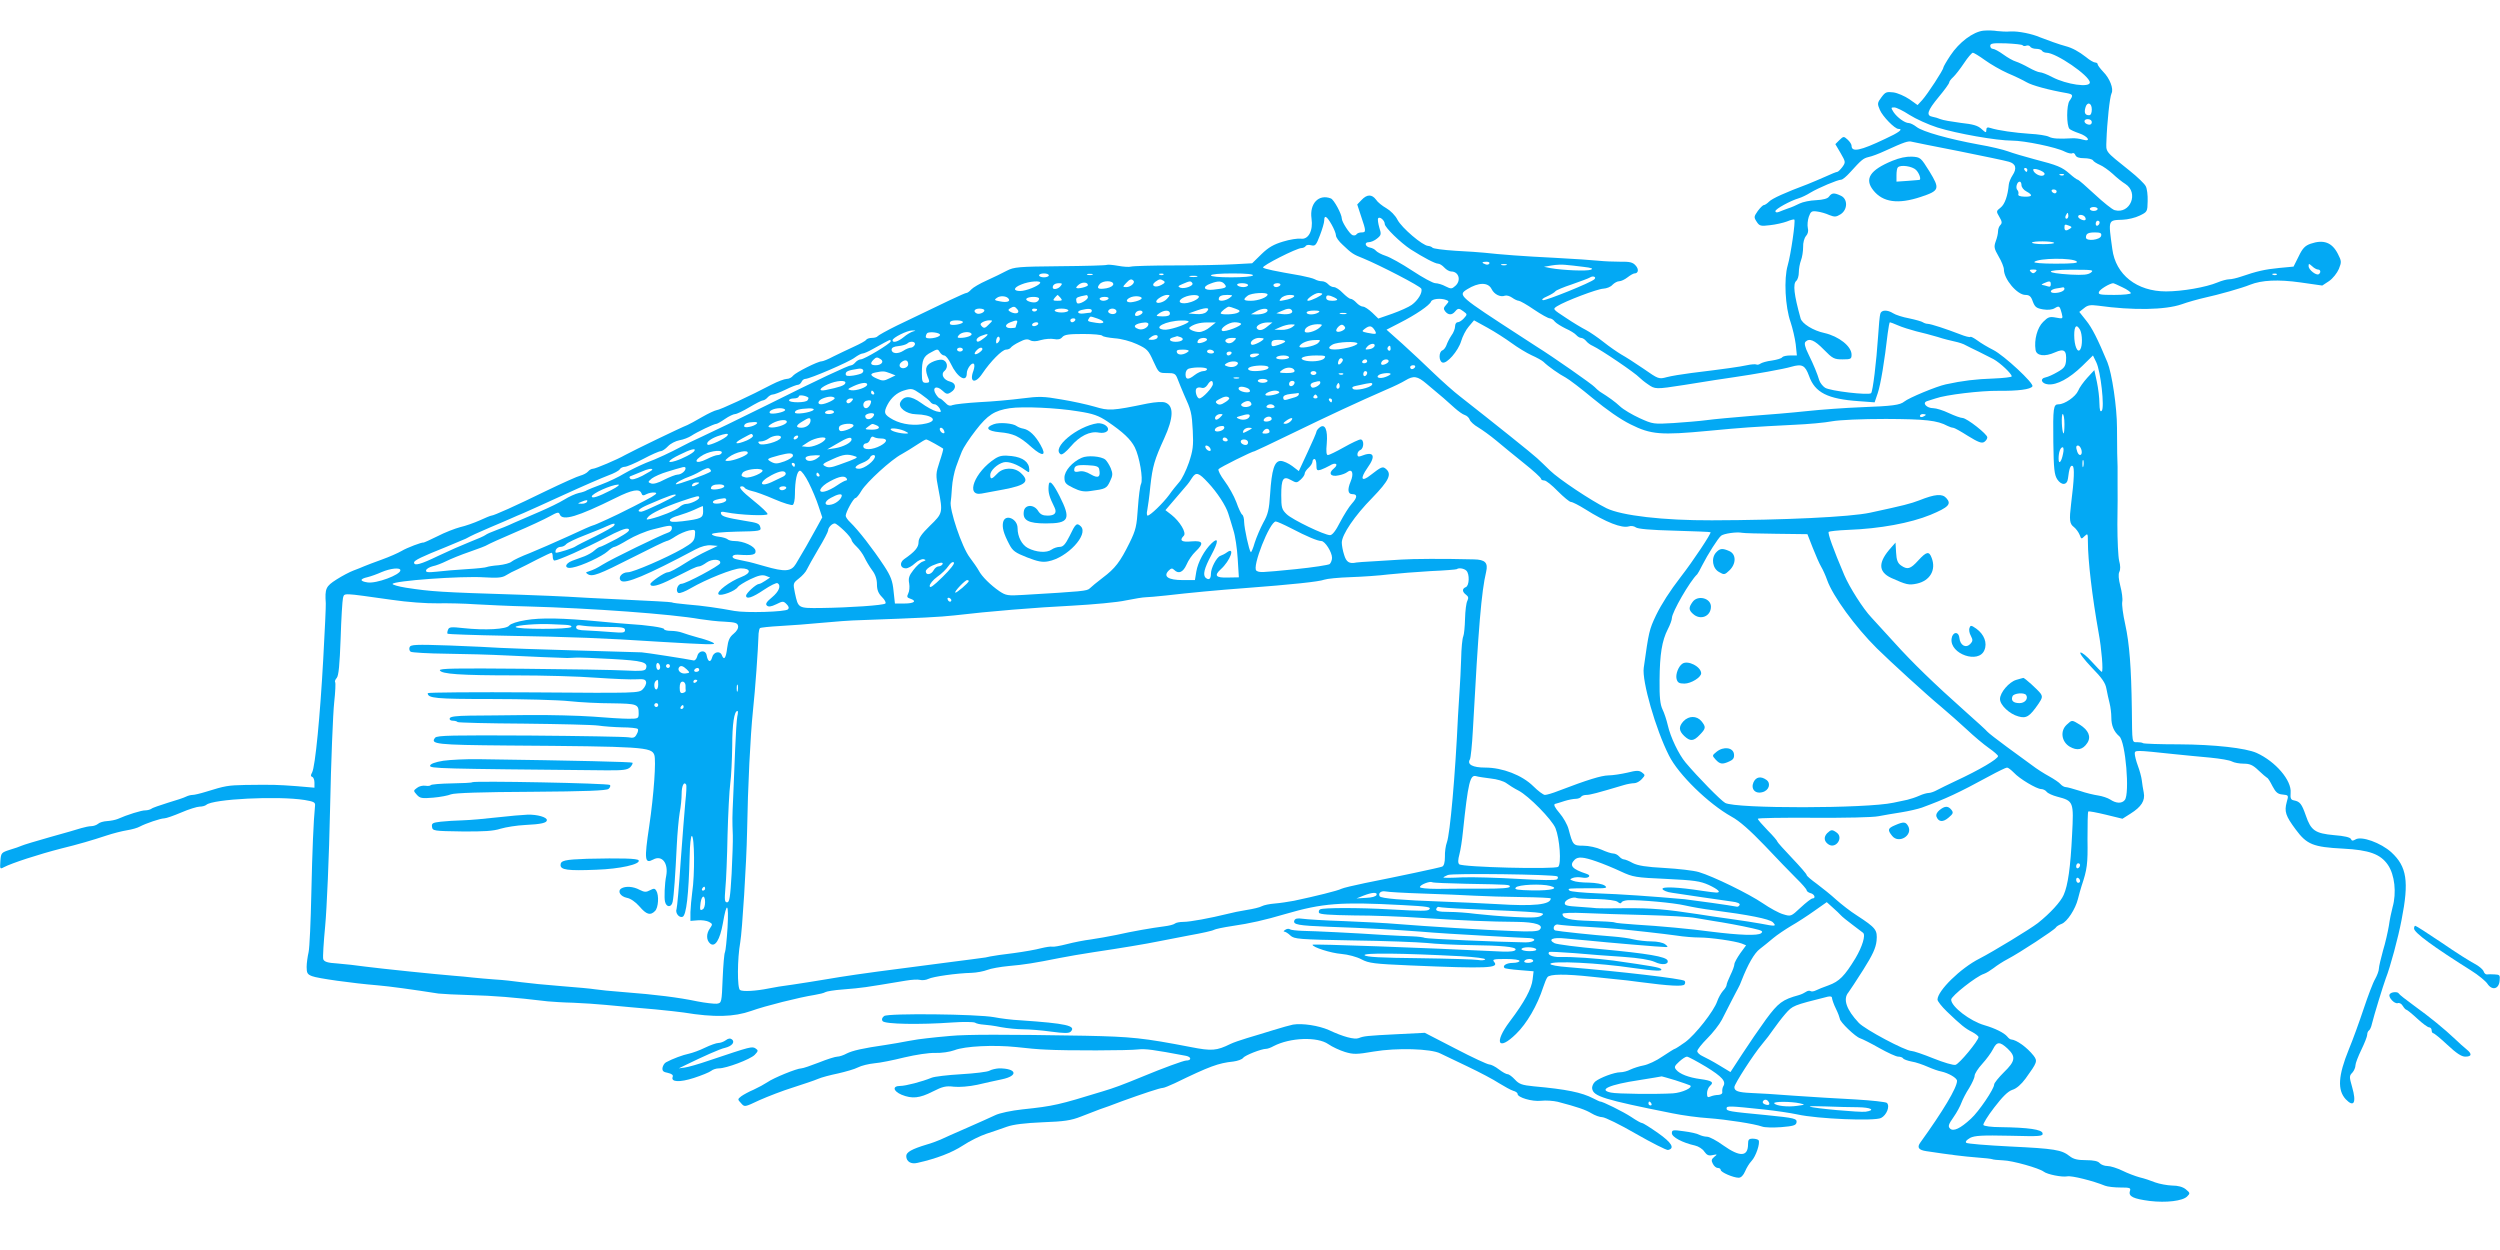 <?xml version="1.0" standalone="no"?>
<!DOCTYPE svg PUBLIC "-//W3C//DTD SVG 20010904//EN"
 "http://www.w3.org/TR/2001/REC-SVG-20010904/DTD/svg10.dtd">
<svg version="1.0" xmlns="http://www.w3.org/2000/svg"
 width="1280pt" height="640pt" viewBox="0 0 1280 640"
 preserveAspectRatio="xMidYMid meet">
<g transform="translate(0,640) scale(0.1,-0.1)"
fill="#03a9f4" stroke="none">
<path d="M10155 6243 c-53 -6 -124 -59 -169 -127 -20 -30 -36 -58 -36 -62 0
-12 -81 -136 -108 -166 l-24 -26 -42 30 c-24 16 -60 32 -82 35 -35 4 -41 2
-61 -25 -21 -28 -22 -33 -8 -65 14 -33 76 -97 95 -97 27 0 2 -19 -68 -51 -128
-61 -172 -70 -172 -35 0 7 -9 21 -20 31 -20 18 -21 18 -42 -2 l-21 -21 27 -46
c26 -45 26 -47 9 -71 -10 -13 -22 -25 -26 -25 -5 0 -32 -11 -60 -24 -29 -13
-70 -30 -92 -39 -115 -43 -181 -73 -197 -89 -10 -10 -22 -18 -27 -18 -5 0 -19
-14 -31 -30 -20 -29 -21 -32 -6 -55 14 -22 21 -24 68 -18 29 3 68 12 87 19 19
8 36 12 38 10 7 -7 -18 -180 -34 -235 -20 -68 -13 -212 15 -291 10 -30 22 -81
26 -112 l6 -58 -34 0 c-19 0 -37 -4 -41 -9 -3 -6 -27 -13 -53 -17 -26 -3 -52
-11 -59 -16 -7 -5 -16 -7 -21 -4 -4 2 -26 1 -48 -4 -37 -8 -107 -18 -286 -40
-46 -6 -102 -15 -124 -21 -41 -11 -43 -10 -119 43 -42 29 -94 62 -114 73 -20
12 -61 40 -91 64 -29 23 -70 51 -89 61 -20 10 -67 38 -104 63 -67 44 -68 44
-45 59 43 27 207 89 237 90 17 1 38 9 47 20 10 10 25 18 34 18 10 0 29 9 43
20 14 11 30 20 35 20 21 0 24 22 6 41 -14 16 -30 20 -78 19 -34 0 -83 2 -111
5 -27 3 -129 10 -225 15 -164 8 -278 17 -360 26 -19 2 -86 7 -148 10 -62 4
-115 11 -118 16 -3 4 -13 8 -22 9 -28 1 -135 92 -157 134 -11 22 -36 47 -57
59 -21 12 -45 31 -53 44 -21 28 -46 28 -74 -2 l-22 -23 20 -61 c26 -76 26 -82
2 -82 -11 0 -22 -4 -26 -10 -3 -5 -12 -7 -20 -4 -15 6 -55 68 -55 85 0 22 -40
97 -56 103 -62 24 -110 -26 -99 -103 9 -62 -16 -109 -55 -103 -15 2 -56 -4
-91 -15 -47 -14 -74 -29 -110 -64 l-48 -47 -93 -5 c-51 -3 -187 -6 -302 -6
-114 0 -216 -3 -225 -6 -10 -3 -39 -1 -66 4 -28 5 -53 7 -57 5 -4 -3 -112 -6
-240 -7 -214 -2 -236 -4 -273 -23 -22 -12 -68 -34 -103 -50 -34 -15 -70 -36
-79 -46 -9 -10 -20 -18 -25 -18 -9 0 -99 -43 -356 -167 -51 -25 -95 -50 -98
-54 -3 -5 -16 -9 -29 -9 -13 0 -27 -4 -30 -10 -3 -5 -32 -21 -63 -35 -31 -14
-78 -37 -105 -50 -26 -14 -53 -25 -60 -25 -20 0 -131 -56 -146 -73 -7 -10 -22
-17 -33 -17 -11 0 -46 -13 -77 -29 -104 -55 -268 -131 -282 -131 -8 -1 -41
-16 -74 -35 -33 -19 -67 -38 -75 -41 -34 -13 -276 -130 -320 -154 -38 -22
-151 -70 -164 -70 -7 0 -19 -6 -25 -14 -7 -8 -24 -17 -39 -21 -14 -3 -94 -39
-177 -79 -153 -75 -267 -126 -279 -126 -4 0 -31 -11 -59 -24 -29 -13 -74 -29
-101 -35 -26 -7 -79 -27 -117 -47 -38 -19 -70 -33 -71 -32 -6 3 -84 -26 -112
-43 -17 -10 -62 -30 -101 -44 -38 -14 -79 -29 -90 -34 -11 -5 -36 -15 -55 -22
-19 -7 -59 -28 -87 -46 -55 -35 -60 -46 -55 -122 1 -13 -5 -142 -13 -285 -16
-292 -41 -551 -57 -581 -8 -14 -8 -20 1 -23 6 -2 11 -15 11 -29 l0 -26 -93 8
c-96 7 -116 8 -262 6 -89 -2 -101 -4 -201 -35 -29 -9 -59 -16 -68 -16 -9 0
-24 -4 -34 -9 -9 -5 -51 -19 -92 -31 -41 -13 -80 -26 -85 -31 -6 -4 -20 -8
-30 -8 -19 1 -95 -23 -142 -44 -12 -5 -37 -10 -55 -11 -18 -1 -39 -7 -46 -14
-7 -6 -23 -12 -35 -12 -11 0 -34 -5 -51 -10 -17 -6 -89 -26 -160 -46 -71 -20
-137 -40 -145 -44 -9 -4 -36 -14 -61 -21 -43 -14 -45 -16 -48 -57 -3 -42 -2
-43 18 -32 40 21 178 66 295 96 82 20 158 42 230 66 33 11 80 23 105 27 25 4
54 12 66 19 30 16 106 42 125 42 10 0 49 14 87 30 39 17 82 30 94 30 13 0 28
4 34 9 32 30 365 47 504 25 47 -8 55 -12 53 -29 -8 -80 -14 -227 -19 -450 -3
-143 -9 -278 -14 -300 -5 -22 -10 -56 -10 -76 0 -31 4 -38 28 -47 27 -11 204
-36 337 -47 59 -5 176 -21 310 -42 17 -2 91 -6 165 -8 116 -3 219 -11 395 -32
22 -2 81 -6 130 -7 50 -2 124 -7 165 -11 118 -11 138 -13 255 -23 61 -6 126
-13 145 -16 158 -26 258 -23 346 8 72 26 248 70 325 82 24 4 49 10 54 14 6 4
47 11 91 14 107 9 98 8 321 45 29 5 62 7 73 4 12 -3 31 -1 43 5 24 12 144 29
221 31 27 1 63 8 81 15 17 7 67 16 110 20 80 7 130 15 260 41 39 8 117 21 175
30 135 20 273 43 330 55 25 5 97 19 160 31 63 11 120 24 125 28 6 4 48 13 95
20 90 13 165 30 270 61 192 56 283 63 600 46 133 -7 150 -10 137 -23 -9 -8
-40 -8 -202 1 -153 9 -342 9 -356 0 -6 -3 -8 -11 -6 -17 3 -9 56 -12 178 -14
96 0 255 -6 354 -13 200 -13 345 -19 481 -20 96 -1 141 -16 117 -40 -8 -9 -48
-11 -135 -7 -141 5 -446 24 -593 36 -55 5 -179 11 -275 15 -96 3 -191 9 -211
12 -27 4 -38 1 -42 -9 -8 -21 19 -26 174 -32 201 -7 341 -15 474 -25 66 -6
212 -15 325 -21 113 -6 216 -12 230 -12 44 -3 27 -22 -20 -22 -133 2 -506 18
-515 23 -5 3 -34 7 -65 8 -30 1 -95 4 -145 7 -147 10 -356 20 -415 21 -30 1
-60 4 -65 8 -6 4 -17 3 -25 -3 -8 -5 -10 -9 -4 -9 5 0 20 -9 31 -20 20 -18 41
-20 320 -25 164 -2 334 -9 378 -13 44 -5 146 -10 225 -11 159 -2 230 -9 230
-22 0 -9 -25 -13 -70 -11 -406 20 -970 40 -970 35 0 -13 95 -43 147 -47 35 -3
80 -15 104 -28 38 -20 65 -23 248 -31 400 -17 458 -14 431 18 -11 13 -3 15 59
15 41 0 71 -4 71 -10 0 -5 -15 -10 -34 -10 -32 0 -55 -14 -43 -26 2 -3 37 -8
77 -11 l72 -6 -5 -42 c-5 -47 -42 -116 -117 -215 -82 -109 -60 -154 32 -64 55
53 109 146 139 239 7 22 17 46 22 52 12 16 90 17 228 2 57 -6 118 -12 134 -14
17 -1 66 -7 110 -13 152 -20 223 -24 230 -12 4 6 4 14 0 18 -11 11 -338 49
-595 70 -55 4 -94 11 -92 17 4 17 251 5 423 -21 111 -16 157 -18 143 -5 -8 8
-46 15 -244 43 -82 11 -211 20 -272 18 -40 -1 -69 12 -56 26 3 2 61 -1 129 -6
68 -6 180 -15 249 -19 83 -6 137 -15 162 -26 37 -18 73 -14 66 7 -7 20 -102
36 -337 58 -123 11 -232 25 -242 31 -36 19 -9 31 55 24 33 -3 84 -8 111 -10
95 -10 390 -35 405 -34 11 0 10 3 -4 14 -11 9 -42 15 -70 15 -28 0 -69 5 -91
10 -22 6 -69 12 -105 15 -97 7 -283 27 -297 31 -7 2 -10 10 -7 19 4 9 14 14
23 11 9 -2 72 -8 141 -11 69 -4 141 -9 160 -11 79 -7 239 -25 303 -34 37 -6
90 -10 118 -10 57 0 182 -18 217 -31 l22 -9 -30 -41 c-16 -23 -30 -48 -30 -56
0 -8 -9 -33 -20 -55 -11 -23 -20 -46 -20 -52 0 -5 -8 -19 -19 -30 -10 -12 -23
-35 -29 -53 -17 -50 -112 -171 -164 -209 -27 -19 -50 -34 -53 -34 -3 0 -31
-18 -63 -39 -31 -22 -75 -42 -97 -46 -22 -4 -52 -14 -67 -21 -15 -8 -38 -14
-52 -14 -31 0 -105 -28 -129 -48 -10 -9 -17 -25 -15 -36 6 -39 59 -56 410
-126 53 -11 136 -22 185 -25 94 -7 236 -29 275 -43 12 -5 57 -6 98 -3 60 5 75
9 78 23 4 21 -7 24 -158 39 -188 18 -200 20 -200 34 0 14 15 13 195 -6 55 -6
131 -17 168 -25 103 -23 395 -35 428 -18 28 14 47 60 30 77 -5 5 -78 13 -163
18 -84 4 -225 13 -313 19 -88 7 -187 13 -221 14 -65 3 -84 10 -84 30 0 16 98
168 142 220 18 21 44 55 58 76 14 20 41 56 61 79 38 43 38 43 217 88 15 3 22
1 22 -8 1 -8 9 -32 20 -54 11 -22 19 -45 20 -51 0 -16 80 -93 104 -100 12 -4
56 -26 98 -50 43 -24 86 -44 97 -44 11 0 22 -4 25 -9 3 -5 23 -12 43 -16 21
-3 58 -16 83 -27 25 -11 56 -22 69 -24 37 -8 81 -33 81 -48 0 -35 -72 -155
-188 -316 -18 -25 -9 -38 31 -44 126 -19 192 -27 256 -32 41 -3 77 -7 81 -9 3
-2 28 -5 56 -6 47 -1 185 -40 208 -58 18 -14 93 -29 120 -24 22 5 133 -23 194
-48 13 -5 48 -9 78 -9 50 0 55 -2 49 -19 -8 -27 18 -39 102 -50 84 -10 168 0
191 23 16 16 16 18 -7 37 -15 12 -39 19 -70 19 -25 1 -64 8 -86 16 -22 9 -58
21 -80 26 -22 6 -62 21 -88 34 -27 13 -61 24 -77 24 -15 0 -33 7 -40 15 -8 10
-31 15 -70 15 -43 0 -64 5 -84 21 -41 32 -76 38 -305 49 -118 6 -219 14 -224
19 -6 6 3 15 20 25 24 12 62 14 202 11 158 -4 172 -3 169 13 -4 19 -71 29
-215 31 -45 0 -85 5 -88 11 -3 5 21 45 55 89 43 56 70 83 93 91 21 6 46 28 68
58 60 83 62 89 41 117 -34 43 -87 81 -115 83 -5 0 -14 7 -20 15 -16 19 -62 42
-117 58 -73 21 -170 95 -170 131 0 18 129 120 168 132 12 4 34 18 50 30 15 12
47 33 72 46 61 32 238 148 246 161 3 6 17 14 30 19 28 11 70 75 83 127 5 21
14 52 19 68 28 83 32 111 30 238 0 76 1 140 4 142 2 3 43 -5 89 -16 l86 -21
41 26 c56 35 76 67 68 108 -4 18 -8 47 -10 63 -2 17 -11 50 -20 74 -9 24 -16
52 -16 62 0 19 2 19 200 -2 52 -5 136 -14 186 -18 50 -5 100 -13 112 -20 11
-6 38 -11 60 -11 31 0 47 -7 75 -34 20 -19 40 -36 44 -38 5 -1 17 -21 28 -43
17 -32 27 -41 52 -43 31 -3 31 -4 21 -39 -13 -48 -6 -70 46 -140 57 -77 89
-90 243 -98 134 -7 191 -28 229 -83 35 -51 45 -143 24 -217 -6 -22 -15 -65
-19 -95 -5 -30 -18 -88 -30 -127 -11 -40 -21 -82 -21 -92 0 -11 -9 -35 -19
-53 -11 -18 -37 -87 -59 -153 -22 -66 -56 -160 -76 -208 -55 -135 -59 -208
-16 -255 42 -44 56 -18 33 62 -15 52 -15 58 1 74 9 10 16 27 16 38 0 10 14 46
30 79 16 33 30 68 30 77 0 9 4 19 9 22 5 3 12 18 15 33 11 45 57 195 71 233
23 58 64 210 81 300 39 198 27 273 -52 346 -54 49 -154 85 -184 66 -14 -8 -19
-8 -23 2 -4 9 -34 16 -86 20 -98 9 -119 24 -145 100 -21 60 -30 72 -61 78 -16
3 -19 10 -17 39 6 63 -77 160 -174 204 -56 25 -215 43 -398 44 -98 0 -181 3
-184 6 -3 3 -16 5 -29 5 -28 0 -26 -9 -28 170 -3 212 -12 334 -34 434 -11 49
-18 101 -15 115 3 14 -2 51 -10 81 -9 36 -11 60 -5 72 6 12 6 32 -1 57 -5 21
-9 105 -9 187 1 82 2 174 1 204 0 30 0 71 0 90 -1 19 -1 51 -2 70 0 19 -1 78
-1 130 0 105 -26 279 -49 335 -50 120 -79 177 -109 214 l-35 44 24 19 c19 16
33 18 72 13 179 -25 344 -22 428 7 30 11 84 26 119 34 69 15 190 49 231 66 60
24 144 28 258 12 l112 -16 35 23 c19 13 41 41 50 62 14 35 14 40 -5 77 -30 59
-73 75 -140 52 -28 -10 -41 -23 -61 -65 l-26 -52 -74 -7 c-73 -7 -115 -17
-194 -44 -23 -8 -50 -14 -62 -14 -11 0 -38 -7 -59 -16 -60 -25 -181 -46 -264
-46 -149 0 -258 85 -275 217 -21 153 -23 147 54 150 25 1 64 10 86 21 39 19
40 20 41 74 1 30 -3 65 -10 77 -6 12 -42 47 -81 78 -131 105 -122 94 -120 155
3 92 17 224 26 242 12 23 -9 77 -43 111 -15 16 -28 33 -28 38 0 5 -6 9 -13 9
-7 0 -28 12 -47 28 -36 28 -70 47 -105 56 -25 6 -103 34 -130 45 -41 18 -111
32 -150 30 -22 -2 -53 0 -70 2 -16 3 -48 4 -70 2z m201 -75 c3 -4 11 -5 18 -2
8 3 17 1 21 -5 3 -6 17 -11 30 -11 13 0 27 -4 30 -10 3 -5 14 -10 23 -10 49 0
220 -117 222 -152 1 -28 -119 -11 -192 27 -26 14 -55 25 -64 25 -8 0 -34 11
-57 24 -23 13 -53 27 -66 31 -14 4 -42 20 -64 36 -22 16 -46 29 -54 29 -7 0
-13 7 -13 15 0 13 13 15 81 13 44 -2 83 -6 85 -10z m-193 -76 c29 -21 81 -51
117 -67 36 -15 79 -36 96 -46 27 -16 114 -40 207 -56 31 -6 33 -11 13 -39 -16
-22 -16 -128 0 -144 5 -5 27 -15 48 -22 48 -16 65 -46 20 -33 -16 5 -40 8 -54
7 -70 -4 -101 -2 -120 8 -12 6 -56 13 -98 15 -75 5 -162 17 -202 30 -15 5 -20
2 -20 -11 0 -15 -3 -14 -24 5 -19 18 -43 25 -108 32 -45 6 -92 14 -103 19 -11
5 -29 10 -40 12 -35 6 -27 31 30 100 30 36 55 70 55 76 0 5 9 17 20 27 11 10
36 42 56 72 19 29 40 53 45 53 5 0 33 -17 62 -38z m547 -252 c0 -19 -5 -30
-14 -30 -20 0 -26 12 -19 38 8 33 33 27 33 -8z m-934 -28 c33 -21 97 -50 144
-65 99 -31 303 -67 382 -67 63 0 227 -34 269 -56 16 -8 34 -12 39 -9 6 4 13
-1 16 -9 4 -11 19 -16 44 -16 22 0 42 -5 46 -11 3 -6 19 -16 35 -23 15 -6 45
-27 66 -46 21 -20 50 -43 65 -52 70 -45 25 -156 -55 -134 -12 3 -58 40 -102
81 -44 41 -83 75 -87 75 -4 0 -22 13 -41 30 -40 35 -62 44 -182 75 -49 13
-110 31 -134 40 -24 9 -91 25 -150 35 -153 28 -288 66 -318 90 -14 11 -32 20
-40 20 -20 0 -59 28 -78 56 -14 23 -14 24 4 24 10 0 45 -17 77 -38z m934 -38
c0 -9 -7 -14 -17 -12 -25 5 -28 28 -4 28 12 0 21 -6 21 -16z m-680 -148 c124
-25 239 -49 255 -54 36 -10 43 -34 19 -70 -10 -15 -18 -36 -19 -47 -5 -56 -20
-101 -42 -118 -23 -18 -23 -19 -6 -48 13 -22 15 -31 5 -41 -7 -7 -12 -21 -12
-32 0 -11 -5 -34 -12 -52 -10 -28 -8 -37 15 -77 15 -25 27 -55 27 -67 0 -49
68 -130 110 -130 20 0 29 -7 38 -34 11 -28 18 -34 52 -40 25 -4 47 -2 60 6 23
14 26 12 36 -26 7 -29 7 -29 -30 -22 -32 6 -40 3 -65 -22 -30 -29 -47 -92 -39
-143 4 -31 47 -37 100 -13 47 21 60 10 56 -45 -3 -27 -10 -37 -44 -56 -22 -13
-49 -25 -60 -27 -32 -6 -22 -33 13 -36 44 -4 108 30 174 94 l55 54 17 -35 c23
-47 43 -233 28 -248 -8 -8 -11 2 -12 39 0 27 -6 76 -13 109 l-13 60 -36 -39
c-19 -21 -41 -51 -47 -67 -13 -30 -69 -69 -100 -69 -27 0 -29 -16 -27 -195 2
-136 5 -165 20 -189 22 -33 51 -31 55 4 6 51 13 71 24 64 10 -7 8 -67 -8 -194
-10 -83 -8 -102 15 -119 11 -9 24 -27 29 -40 8 -22 9 -22 25 -6 16 15 17 14
17 -27 0 -98 22 -283 55 -468 15 -80 25 -200 16 -200 -2 0 -25 23 -51 52 -25
28 -51 49 -58 47 -7 -2 19 -36 57 -76 54 -55 71 -80 76 -110 4 -21 11 -54 16
-73 5 -19 9 -52 9 -73 0 -42 13 -73 41 -97 32 -27 54 -294 28 -326 -15 -19
-44 -18 -74 2 -14 9 -42 18 -62 21 -21 3 -64 13 -95 24 -32 10 -64 19 -71 19
-8 0 -20 7 -27 15 -6 8 -33 26 -58 40 -26 14 -65 39 -87 56 -22 16 -80 59
-130 95 -49 36 -94 71 -100 78 -5 7 -55 52 -110 101 -163 145 -275 254 -366
355 -48 52 -100 110 -117 128 -43 45 -113 156 -139 217 -57 134 -86 215 -80
222 4 3 48 8 99 10 164 6 319 35 422 77 93 39 109 55 81 86 -21 23 -56 21
-139 -12 -45 -17 -75 -25 -251 -63 -102 -22 -440 -38 -810 -39 -248 -1 -463
24 -540 62 -79 39 -244 149 -289 193 -22 22 -52 50 -66 63 -22 21 -222 181
-393 315 -33 25 -94 80 -137 121 -42 41 -114 108 -159 149 l-82 73 66 34 c83
42 155 91 162 110 5 14 49 19 78 8 15 -6 14 -8 -1 -25 -14 -15 -14 -21 -4 -34
16 -19 34 -19 50 0 15 18 20 18 44 0 19 -14 19 -15 1 -35 -10 -11 -24 -20 -32
-20 -7 0 -13 -9 -13 -21 0 -11 -8 -33 -19 -47 -10 -15 -21 -37 -25 -49 -4 -11
-13 -24 -21 -27 -19 -7 -19 -55 0 -62 22 -9 81 59 96 109 7 24 24 58 39 75
l27 32 69 -38 c38 -21 94 -57 124 -79 30 -22 76 -50 102 -62 25 -11 52 -26 60
-33 24 -24 83 -65 114 -81 17 -9 80 -57 140 -107 69 -57 140 -107 193 -133
104 -52 154 -56 397 -33 178 17 224 20 439 31 72 3 159 11 195 18 39 7 151 12
276 12 202 -1 262 -7 316 -36 10 -5 22 -9 28 -9 6 0 40 -19 76 -42 52 -32 70
-39 83 -31 9 6 16 16 16 24 0 16 -104 98 -127 99 -9 0 -40 11 -70 25 -29 14
-65 25 -79 25 -35 0 -59 27 -33 36 11 3 30 10 44 14 53 19 232 40 321 39 100
-1 166 7 175 23 9 15 -145 158 -200 186 -28 14 -65 36 -82 49 -17 12 -33 21
-36 18 -3 -3 -27 3 -54 14 -70 27 -146 52 -164 53 -8 0 -19 4 -25 8 -5 4 -37
13 -70 20 -33 6 -70 18 -82 26 -30 19 -61 18 -66 -3 -3 -10 -8 -61 -11 -113
-9 -134 -27 -284 -36 -293 -11 -12 -211 11 -236 28 -12 8 -25 25 -29 37 -11
36 -28 78 -56 135 -18 36 -22 56 -15 63 20 20 46 9 94 -40 45 -46 53 -50 96
-50 42 0 46 2 46 24 0 43 -65 94 -139 111 -57 12 -115 48 -122 75 -34 122 -40
177 -22 192 7 6 13 25 13 44 0 18 5 45 11 61 6 15 11 46 11 68 -1 22 6 47 15
57 10 11 13 26 9 41 -3 14 -1 39 5 57 10 28 15 31 43 27 17 -2 45 -10 62 -18
28 -11 35 -10 58 4 37 24 37 79 1 95 -34 16 -46 15 -60 -4 -7 -11 -30 -17 -67
-19 -30 -1 -68 -9 -84 -17 -16 -8 -42 -20 -59 -25 -16 -6 -38 -14 -47 -18 -11
-4 -18 -3 -18 4 0 11 76 53 120 66 14 4 41 17 60 29 40 24 139 66 157 66 7 0
27 17 45 37 59 65 67 72 95 79 16 3 53 17 83 31 101 46 120 53 140 47 8 -2
116 -24 240 -48z m350 -96 c0 -5 -2 -10 -4 -10 -3 0 -8 5 -11 10 -3 6 -1 10 4
10 6 0 11 -4 11 -10z m88 -18 c2 -7 -5 -12 -15 -12 -19 0 -43 18 -43 31 0 12
53 -6 58 -19z m99 -8 c-3 -3 -12 -4 -19 -1 -8 3 -5 6 6 6 11 1 17 -2 13 -5z
m-217 -52 c0 -10 11 -25 25 -32 35 -19 31 -28 -10 -27 -23 1 -34 5 -31 13 2 6
0 16 -5 21 -11 11 -2 43 12 43 5 0 9 -8 9 -18z m180 -32 c0 -5 -4 -10 -9 -10
-6 0 -13 5 -16 10 -3 6 1 10 9 10 9 0 16 -4 16 -10z m210 -90 c0 -5 -9 -10
-20 -10 -11 0 -20 5 -20 10 0 6 9 10 20 10 11 0 20 -4 20 -10z m-150 -35 c0
-8 -4 -15 -10 -15 -5 0 -7 7 -4 15 4 8 8 15 10 15 2 0 4 -7 4 -15z m85 -6 c4
-6 5 -12 2 -15 -7 -7 -37 7 -37 17 0 13 27 11 35 -2z m-3857 -39 c12 -21 22
-46 22 -55 0 -10 15 -31 34 -48 47 -45 55 -50 106 -70 87 -36 292 -142 297
-155 8 -19 -17 -60 -49 -83 -15 -11 -60 -31 -99 -45 l-72 -25 -31 30 c-18 17
-39 31 -47 31 -9 0 -24 9 -34 20 -10 11 -23 20 -30 20 -6 0 -24 14 -40 30 -16
17 -36 30 -46 30 -9 0 -22 7 -29 15 -7 8 -21 15 -31 15 -11 0 -27 4 -37 10 -9
5 -42 13 -72 19 -133 23 -186 34 -193 41 -9 8 172 100 197 100 8 0 18 5 21 10
3 6 16 8 29 4 20 -5 25 1 44 51 12 31 22 65 22 76 0 30 13 23 38 -21z m272 3
c0 -17 81 -96 133 -130 66 -42 125 -73 140 -73 8 0 22 -9 32 -20 10 -11 26
-20 35 -20 39 0 53 -46 21 -74 -18 -16 -22 -16 -50 -2 -16 9 -40 16 -52 16
-12 0 -65 29 -118 64 -53 35 -114 69 -136 76 -22 7 -44 19 -50 26 -5 7 -19 14
-29 16 -26 4 -33 28 -8 28 11 0 30 8 43 19 21 17 22 22 11 56 -6 21 -9 42 -6
47 8 12 34 -11 34 -29z m3660 8 c0 -6 -4 -13 -10 -16 -5 -3 -10 1 -10 9 0 9 5
16 10 16 6 0 10 -4 10 -9z m-155 -17 c13 -5 14 -8 3 -15 -19 -13 -28 -11 -28
6 0 17 2 18 25 9z m163 -51 c-4 -22 -78 -30 -78 -9 0 20 11 26 47 26 27 0 34
-4 31 -17z m-241 -36 c3 -4 -22 -7 -56 -7 -34 0 -60 4 -57 8 6 9 103 8 113 -1z
m116 -96 c8 -8 -19 -11 -108 -11 -72 0 -115 4 -109 9 20 20 197 22 217 2z
m-3008 -11 c-3 -5 -12 -7 -20 -3 -21 7 -19 13 6 13 11 0 18 -4 14 -10z m88 -7
c-7 -2 -19 -2 -25 0 -7 3 -2 5 12 5 14 0 19 -2 13 -5z m392 -9 c44 -5 55 -9
40 -15 -20 -8 -142 -3 -205 8 l-35 7 40 7 c22 4 54 5 70 3 17 -1 57 -6 90 -10z
m3763 -14 c14 0 16 -16 4 -24 -13 -8 -52 23 -52 41 0 15 2 14 18 0 10 -10 24
-17 30 -17z m-1446 -12 c-9 -9 -15 -9 -24 0 -9 9 -7 12 12 12 19 0 21 -3 12
-12z m283 -4 c-15 -11 -39 -13 -102 -10 -138 8 -137 25 2 25 109 0 118 -1 100
-15z m-5335 -14 c0 -5 -11 -10 -25 -10 -14 0 -25 5 -25 10 0 6 11 10 25 10 14
0 25 -4 25 -10z m223 3 c-7 -2 -19 -2 -25 0 -7 3 -2 5 12 5 14 0 19 -2 13 -5z
m364 1 c-3 -3 -12 -4 -19 -1 -8 3 -5 6 6 6 11 1 17 -2 13 -5z m458 -4 c-3 -6
-52 -10 -111 -10 -63 0 -104 4 -104 10 0 6 44 10 111 10 71 0 108 -4 104 -10z
m5242 4 c-3 -3 -12 -4 -19 -1 -8 3 -5 6 6 6 11 1 17 -2 13 -5z m-5529 -11
c-10 -2 -26 -2 -35 0 -10 3 -2 5 17 5 19 0 27 -2 18 -5z m2035 -13 c-17 -17
-248 -110 -263 -107 -9 3 -1 10 22 20 20 9 39 21 42 26 4 5 41 21 84 35 42 15
84 30 92 35 16 11 36 3 23 -9z m-2360 -7 c11 -10 -14 -33 -36 -33 -19 0 -20 1
-2 20 19 21 28 24 38 13z m155 -1 c9 -6 6 -12 -12 -21 -31 -17 -57 -4 -31 16
22 15 25 16 43 5z m-633 -12 c-9 -15 -73 -40 -101 -40 -38 0 -36 17 4 33 42
18 107 22 97 7z m245 -10 c0 -8 -52 -21 -59 -14 -3 2 4 10 14 18 19 14 45 11
45 -4z m130 5 c0 -8 -14 -17 -35 -21 -42 -7 -53 -1 -35 21 16 20 70 20 70 0z
m405 5 c8 -13 -40 -31 -62 -23 -14 6 -12 9 12 19 37 16 42 17 50 4z m165 -5
c14 -17 8 -21 -57 -28 -50 -6 -60 15 -15 31 39 15 58 14 72 -3z m4230 -1 c0
-11 -5 -14 -16 -10 -9 3 -21 6 -27 7 -7 0 -3 4 8 9 29 13 35 12 35 -6z m-5070
-9 c-13 -16 -40 -20 -40 -7 0 14 12 22 33 22 16 0 17 -3 7 -15z m960 5 c0 -5
-11 -10 -24 -10 -14 0 -28 5 -31 10 -4 6 7 10 24 10 17 0 31 -4 31 -10z m165
0 c-3 -5 -13 -10 -21 -10 -8 0 -14 5 -14 10 0 6 9 10 21 10 11 0 17 -4 14 -10z
m1082 -20 c13 -27 45 -43 68 -34 8 3 24 -1 37 -10 12 -9 28 -16 34 -16 6 0 42
-20 78 -45 37 -25 73 -45 81 -45 7 0 19 -7 26 -17 8 -9 33 -24 55 -35 23 -10
47 -25 54 -33 7 -8 18 -15 25 -15 7 0 19 -7 26 -16 7 -9 22 -20 34 -25 41 -19
217 -138 240 -163 6 -6 25 -22 43 -34 36 -25 38 -26 185 -3 128 21 202 32 257
40 104 15 255 42 291 53 56 16 71 8 91 -46 30 -86 95 -119 255 -130 l81 -6 16
47 c15 44 35 166 51 306 4 31 9 57 11 57 3 0 21 -7 42 -16 20 -9 62 -22 92
-30 30 -7 80 -20 110 -29 30 -10 71 -20 90 -24 19 -4 44 -12 55 -19 11 -6 40
-20 65 -32 25 -13 59 -30 77 -39 34 -19 93 -74 93 -88 0 -4 -42 -9 -93 -11
-90 -3 -158 -11 -245 -30 -47 -10 -189 -69 -212 -88 -22 -18 -60 -23 -220 -29
-80 -3 -206 -12 -280 -20 -74 -8 -205 -19 -290 -25 -85 -7 -185 -16 -221 -21
-36 -5 -113 -11 -170 -15 -102 -6 -106 -6 -174 25 -39 18 -83 44 -100 60 -27
25 -56 46 -104 76 -8 6 -20 16 -26 23 -12 14 -215 156 -297 207 -9 6 -44 28
-77 50 -325 211 -328 213 -279 244 58 36 107 37 125 1z m3230 9 c24 -11 43
-25 43 -30 0 -5 -38 -9 -85 -9 -73 0 -84 2 -78 16 5 13 53 42 72 44 3 0 24 -9
48 -21z m-297 -8 c0 -11 -25 -21 -51 -21 -29 0 -23 18 9 23 15 2 30 5 35 6 4
0 7 -3 7 -8z m-4080 -29 c0 -14 -48 -32 -85 -32 -39 0 -43 6 -17 26 19 15 102
19 102 6z m280 3 c0 -7 -57 -35 -72 -35 -20 1 32 40 53 40 10 0 19 -2 19 -5z
m-1605 -26 c9 -13 -12 -19 -45 -12 -29 5 -31 8 -16 18 17 13 52 10 61 -6z
m265 6 c11 -13 8 -15 -15 -15 -23 0 -26 2 -15 15 7 8 14 15 15 15 1 0 8 -7 15
-15z m140 3 c0 -14 -46 -39 -55 -30 -3 3 -5 11 -5 18 0 11 9 15 53 23 4 0 7
-5 7 -11z m273 -9 c-5 -5 -23 -12 -41 -15 -37 -8 -45 12 -10 25 26 9 63 2 51
-10z m132 1 c-17 -19 -55 -28 -55 -14 0 12 35 33 54 34 18 0 18 -1 1 -20z
m163 8 c-3 -7 -20 -18 -39 -24 -53 -18 -82 2 -36 24 32 15 80 15 75 0z m158
-3 c-21 -16 -56 -20 -56 -7 0 16 13 22 44 22 29 -1 30 -1 12 -15z m328 5 c-5
-5 -25 -13 -44 -16 -32 -7 -34 -6 -21 9 7 9 27 17 44 17 20 0 28 -3 21 -10z
m221 -11 c5 -5 -4 -9 -23 -9 -22 0 -32 5 -32 16 0 11 6 14 23 9 12 -4 26 -11
32 -16z m-1525 2 c0 -6 -5 -13 -11 -16 -15 -10 -61 4 -54 15 8 13 65 13 65 1z
m355 -1 c-3 -5 -15 -10 -26 -10 -10 0 -19 5 -19 10 0 6 12 10 26 10 14 0 23
-4 19 -10z m-466 -54 c15 -18 -6 -27 -33 -14 -15 8 -16 12 -5 19 19 12 25 11
38 -5z m968 -13 c-9 -9 -29 -13 -53 -11 l-39 3 45 16 c50 17 69 14 47 -8z
m150 16 c22 -8 24 -12 13 -19 -17 -11 -90 -13 -90 -4 0 8 32 33 42 34 4 0 19
-5 35 -11z m-1287 -8 c0 -12 -29 -23 -41 -15 -18 10 -9 24 16 24 14 0 25 -4
25 -9z m270 5 c0 -11 -19 -15 -25 -6 -3 5 1 10 9 10 9 0 16 -2 16 -4z m160 -6
c0 -5 -16 -10 -35 -10 -19 0 -35 5 -35 10 0 6 16 10 35 10 19 0 35 -4 35 -10z
m120 0 c0 -5 -3 -10 -7 -11 -5 0 -20 -2 -35 -4 -31 -4 -39 11 -10 18 31 8 52
7 52 -3z m125 1 c3 -5 1 -13 -5 -16 -15 -9 -43 3 -35 15 8 13 32 13 40 1z
m775 0 c0 -12 -26 -21 -58 -21 l-27 1 25 14 c28 16 60 19 60 6z m125 -1 c8
-14 -17 -22 -52 -18 l-28 4 25 11 c32 15 47 16 55 3z m-765 -9 c0 -10 -30 -24
-37 -17 -3 3 -2 9 2 15 8 13 35 15 35 2z m140 -6 c0 -11 -11 -15 -37 -15 -36
1 -37 2 -19 15 26 19 56 19 56 0z m760 5 c-20 -13 -60 -13 -60 0 0 6 17 10 38
10 27 0 33 -3 22 -10z m143 -7 c-7 -2 -21 -2 -30 0 -10 3 -4 5 12 5 17 0 24
-2 18 -5z m-1274 -24 c43 -15 39 -29 -6 -22 -45 7 -47 8 -38 22 8 13 5 13 44
0z m-114 -9 c-3 -5 -10 -10 -16 -10 -5 0 -9 5 -9 10 0 6 7 10 16 10 8 0 12 -4
9 -10z m-575 -9 c0 -11 -59 -20 -65 -11 -3 4 -2 10 2 14 10 9 63 7 63 -3z
m132 -13 c-17 -18 -24 -20 -34 -10 -10 10 -10 15 2 22 8 5 24 10 35 10 19 0
19 -1 -3 -22z m144 6 c-3 -9 -6 -18 -6 -20 0 -2 -11 -4 -25 -4 -31 0 -33 18
-2 30 33 13 40 12 33 -6z m879 7 c-19 -16 -103 -43 -126 -39 -62 8 10 46 91
47 25 1 40 -3 35 -8z m-770 -11 c-3 -5 -13 -10 -21 -10 -8 0 -12 5 -9 10 3 6
13 10 21 10 8 0 12 -4 9 -10z m565 1 c0 -17 -29 -33 -50 -26 -37 12 -19 30 33
34 9 0 17 -3 17 -8z m315 -16 c-16 -14 -41 -25 -55 -25 -25 0 -58 15 -50 23
20 17 52 26 90 26 l45 0 -30 -24z m159 18 c9 -10 -83 -45 -96 -37 -16 10 32
44 63 44 14 0 29 -3 33 -7z m137 -13 c-25 -22 -46 -26 -56 -11 -7 13 24 30 55
30 l25 0 -24 -19z m125 -5 c-11 -8 -36 -15 -55 -14 l-36 1 30 13 c17 8 41 14
55 14 24 0 24 0 6 -14z m143 0 c-23 -23 -79 -37 -79 -20 0 19 29 34 65 35 26
0 28 -2 14 -15z m128 -2 c4 -12 -35 -29 -44 -19 -8 8 18 37 30 33 6 -2 12 -8
14 -14z m151 -13 c13 -22 10 -23 -37 -14 -29 6 -30 8 -14 20 25 19 36 17 51
-6z m3612 1 c12 -24 13 -81 1 -100 -14 -22 -31 19 -31 73 0 48 12 59 30 27z
m-5975 -8 c-11 -3 -33 -16 -48 -29 -28 -23 -57 -32 -57 -16 0 13 74 50 100 50
20 0 21 -1 5 -5z m138 -18 c-3 -15 -73 -25 -73 -10 0 6 3 15 7 19 11 10 68 3
66 -9z m161 6 c6 -9 -26 -21 -58 -21 -15 0 -16 3 -6 15 14 16 56 20 64 6z m66
-21 c-28 -22 -40 -25 -40 -10 0 6 10 15 23 20 37 15 44 11 17 -10z m604 11 c3
-5 32 -10 63 -13 33 -2 82 -15 114 -30 52 -24 59 -31 84 -87 28 -61 28 -61 70
-61 39 0 44 -3 55 -32 7 -18 21 -53 32 -78 37 -81 40 -94 45 -185 4 -78 1
-101 -20 -164 -14 -40 -36 -85 -49 -99 -13 -15 -37 -44 -52 -66 -32 -43 -96
-105 -110 -106 -4 0 -6 12 -2 28 3 15 11 71 16 125 11 99 21 134 71 243 48
105 50 167 5 183 -13 5 -49 3 -91 -5 -184 -38 -197 -38 -271 -16 -38 11 -115
28 -171 37 -90 16 -114 16 -200 5 -54 -7 -152 -16 -218 -19 -66 -4 -128 -11
-138 -15 -13 -6 -24 -3 -38 13 -11 11 -23 21 -27 21 -4 0 -13 10 -20 21 -22
34 2 48 32 20 21 -20 27 -21 45 -9 29 18 27 46 -4 54 -34 8 -50 38 -29 55 21
18 14 53 -13 57 -12 2 -36 -4 -53 -13 -33 -17 -36 -38 -15 -87 5 -14 2 -18
-14 -18 -18 0 -21 6 -21 48 0 70 8 88 47 108 32 18 35 18 44 2 6 -10 16 -18
23 -18 8 0 23 -19 34 -42 33 -71 82 -100 82 -49 0 23 26 58 36 48 5 -4 3 -20
-2 -35 -23 -60 9 -70 46 -14 41 61 101 122 121 122 10 0 21 5 24 10 4 6 23 19
44 29 27 14 41 17 55 9 13 -7 30 -7 56 1 21 6 51 8 67 5 20 -4 33 -1 42 10 11
13 34 16 107 16 51 0 95 -4 98 -9z m281 -12 c-4 -5 -16 -9 -28 -9 -21 1 -21 1
-3 15 20 15 41 11 31 -6z m-814 -22 c-8 -8 -11 -7 -11 4 0 20 13 34 18 19 3
-7 -1 -17 -7 -23z m933 27 c24 -9 9 -24 -25 -24 -32 0 -40 16 -11 23 9 3 18 5
19 6 1 0 8 -2 17 -5z m136 -13 c0 -9 -41 -23 -48 -16 -2 2 -1 8 3 14 8 13 45
15 45 2z m138 -7 c-9 -10 -24 -14 -33 -10 -23 9 -9 26 23 26 24 0 25 -1 10
-16z m152 12 c0 -10 -52 -36 -61 -31 -16 11 10 35 37 35 13 0 24 -2 24 -4z
m-1910 -14 c0 -11 -135 -92 -153 -92 -8 0 -20 -7 -27 -15 -7 -8 -16 -15 -21
-15 -14 0 -170 -73 -434 -205 -137 -68 -286 -140 -330 -160 -44 -20 -91 -43
-105 -51 -54 -29 -128 -64 -183 -84 -31 -13 -81 -37 -110 -54 -29 -18 -82 -43
-117 -56 -36 -13 -69 -27 -75 -30 -5 -4 -24 -11 -41 -14 -18 -4 -51 -19 -75
-34 -24 -15 -80 -42 -124 -61 -44 -19 -104 -45 -134 -58 -29 -14 -72 -31 -94
-39 -22 -8 -45 -18 -51 -23 -6 -5 -42 -21 -81 -36 -38 -15 -111 -47 -161 -71
-91 -44 -124 -53 -124 -34 0 11 40 30 165 80 44 18 89 37 100 42 35 19 49 25
125 58 41 17 89 38 105 45 17 8 46 20 65 28 19 8 114 51 210 95 96 44 198 88
225 98 28 10 54 24 58 31 4 7 16 13 26 13 10 0 52 18 94 40 41 22 82 40 90 40
7 0 24 11 37 25 13 14 39 27 59 31 20 3 47 14 61 23 28 19 116 61 128 61 4 0
24 11 44 25 20 14 44 25 52 25 8 0 41 16 73 35 32 19 63 35 69 35 6 0 17 7 24
15 7 8 19 15 26 15 8 0 37 11 66 25 28 14 57 25 64 25 6 0 14 7 18 15 3 8 12
15 19 15 23 0 225 87 253 109 15 11 33 21 40 21 7 0 30 10 51 22 48 27 87 48
91 48 1 0 2 -4 2 -8z m2020 0 c0 -4 -16 -12 -35 -18 -31 -10 -35 -9 -35 7 0
15 8 19 35 19 19 0 35 -3 35 -8z m169 -8 c-20 -19 -106 -33 -95 -15 11 17 45
30 81 30 27 1 28 0 14 -15z m-2065 -9 c-4 -8 -13 -15 -20 -15 -8 0 -26 -7 -39
-16 -28 -18 -60 -15 -60 6 0 10 12 16 35 18 19 2 39 8 45 13 15 15 45 11 39
-6z m2266 6 c0 -5 -20 -14 -44 -20 -78 -19 -129 -11 -83 15 25 14 127 18 127
5z m88 -13 c-3 -7 -15 -15 -28 -16 -21 -3 -22 -2 -11 12 16 19 44 21 39 4z
m82 -14 c0 -8 -5 -12 -10 -9 -6 4 -8 11 -5 16 9 14 15 11 15 -7z m-2190 -4 c0
-5 -7 -10 -15 -10 -8 0 -15 5 -15 10 0 6 7 10 15 10 8 0 15 -4 15 -10z m100 2
c0 -4 -9 -13 -20 -20 -22 -13 -27 -3 -8 16 14 14 28 16 28 4z m1055 -11 c-20
-18 -53 -22 -59 -6 -4 12 2 15 31 15 22 0 33 -4 28 -9z m130 -1 c3 -5 -3 -10
-14 -10 -12 0 -21 5 -21 10 0 6 6 10 14 10 8 0 18 -4 21 -10z m90 -10 c-3 -5
-10 -10 -16 -10 -5 0 -9 5 -9 10 0 6 7 10 16 10 8 0 12 -4 9 -10z m135 -10
c-20 -13 -40 -13 -40 0 0 6 12 10 28 10 21 0 24 -2 12 -10z m160 -10 c0 -5
-16 -10 -36 -10 -21 0 -33 4 -29 10 3 6 19 10 36 10 16 0 29 -4 29 -10z m180
-5 c-13 -15 -74 -20 -105 -9 -29 11 5 24 64 24 46 0 52 -2 41 -15z m-2271 -4
c19 -12 4 -31 -25 -31 -26 0 -31 9 -12 28 14 14 19 15 37 3z m2360 -17 c-14
-18 -24 -11 -15 11 3 9 11 13 16 10 8 -5 7 -11 -1 -21z m-2219 -9 c0 -18 -32
-28 -42 -13 -5 8 -1 18 9 25 18 14 33 9 33 -12z m2350 15 c0 -5 -7 -10 -16
-10 -8 0 -12 5 -9 10 3 6 10 10 16 10 5 0 9 -4 9 -10z m110 1 c0 -10 -30 -24
-37 -17 -3 3 -2 9 2 15 8 13 35 15 35 2z m-772 -13 c-6 -16 -33 -22 -56 -13
-14 5 -14 7 -2 15 22 14 62 12 58 -2z m156 -17 c7 -11 -27 -21 -71 -21 -35 0
-45 15 -15 23 31 8 81 7 86 -2z m751 -1 c-3 -5 -10 -10 -16 -10 -5 0 -9 5 -9
10 0 6 7 10 16 10 8 0 12 -4 9 -10z m-2831 -30 c-5 -4 -26 -10 -46 -13 -29 -4
-38 -2 -38 8 0 14 13 19 65 27 22 4 33 -9 19 -22z m1766 20 c0 -5 -8 -10 -19
-10 -10 0 -30 -9 -44 -20 -33 -26 -47 -25 -47 4 0 15 7 26 18 29 33 9 92 7 92
-3z m448 -7 c2 -9 -9 -13 -40 -13 -40 1 -42 2 -23 16 23 17 56 15 63 -3z
m-2071 -14 l28 -11 -31 -15 c-28 -14 -36 -14 -63 -2 -37 16 -39 26 -8 32 39 8
45 7 74 -4z m2183 1 c0 -5 -7 -10 -15 -10 -8 0 -15 5 -15 10 0 6 7 10 15 10 8
0 15 -4 15 -10z m260 1 c0 -6 -4 -13 -10 -16 -5 -3 -10 1 -10 9 0 9 5 16 10
16 6 0 10 -4 10 -9z m-123 -7 c-3 -3 -12 -4 -19 -1 -8 3 -5 6 6 6 11 1 17 -2
13 -5z m243 1 c0 -3 -12 -10 -26 -15 -29 -11 -54 -3 -33 11 15 9 59 12 59 4z
m-777 -22 c-7 -2 -19 -2 -25 0 -7 3 -2 5 12 5 14 0 19 -2 13 -5z m961 -28 c74
-61 110 -93 144 -124 18 -16 41 -33 52 -36 10 -3 22 -14 25 -24 3 -9 22 -27
43 -39 20 -12 62 -42 92 -67 30 -25 94 -78 143 -117 48 -38 87 -74 87 -79 0
-5 7 -9 17 -9 9 0 40 -25 69 -55 30 -30 60 -55 67 -55 8 0 41 -17 73 -37 106
-67 188 -99 224 -88 12 4 27 1 35 -5 9 -8 78 -14 197 -17 101 -3 184 -6 186
-8 5 -5 -89 -147 -152 -228 -57 -74 -98 -138 -127 -197 -35 -74 -37 -83 -63
-269 -10 -67 61 -315 129 -449 48 -97 202 -247 320 -313 41 -22 95 -70 170
-148 60 -64 133 -139 162 -168 29 -28 53 -56 53 -61 0 -5 9 -12 20 -15 21 -5
28 -27 10 -27 -6 0 -33 -21 -61 -47 -49 -46 -50 -46 -89 -34 -22 6 -69 32
-104 56 -72 49 -254 138 -328 160 -27 8 -106 17 -176 21 -94 5 -136 12 -162
25 -19 11 -40 19 -46 19 -6 0 -17 7 -24 15 -7 8 -20 15 -30 15 -10 0 -37 9
-61 20 -24 11 -65 20 -92 20 -52 0 -54 2 -76 85 -6 23 -27 60 -47 83 -24 28
-31 43 -22 46 7 2 29 8 49 15 19 6 45 11 57 11 11 0 24 5 27 10 3 6 16 10 27
10 19 0 53 9 194 51 17 5 40 9 51 9 11 0 28 9 39 21 18 20 18 21 1 34 -15 11
-28 11 -75 -1 -31 -7 -75 -14 -97 -14 -37 -1 -106 -22 -255 -79 -30 -12 -61
-21 -70 -21 -8 0 -35 20 -60 45 -57 56 -157 95 -246 95 -64 0 -94 16 -78 42 4
7 11 73 15 148 29 535 44 711 68 812 11 47 -5 63 -63 64 -157 4 -311 3 -371
-1 -38 -2 -104 -6 -145 -9 -41 -2 -80 -5 -85 -6 -37 -8 -52 2 -63 39 -7 21
-12 49 -12 63 0 40 66 138 156 229 86 89 102 122 69 149 -16 13 -23 10 -77
-32 -48 -38 -56 -20 -17 36 46 64 33 88 -33 61 -13 -5 -18 -2 -18 9 0 9 7 19
15 22 19 8 20 54 1 54 -8 0 -46 -18 -85 -40 -39 -22 -76 -40 -82 -40 -8 0 -10
18 -6 59 6 70 -9 105 -37 82 -9 -7 -16 -17 -16 -22 0 -4 -20 -51 -45 -104
l-45 -97 -34 26 c-19 14 -45 26 -59 26 -32 0 -46 -45 -54 -170 -5 -79 -11
-104 -35 -146 -15 -28 -35 -75 -44 -103 -8 -29 -18 -51 -20 -48 -9 9 -33 121
-34 154 0 17 -4 34 -10 38 -5 3 -19 32 -30 64 -12 32 -39 80 -60 108 -21 28
-35 55 -31 61 5 8 173 92 185 92 2 0 91 42 198 94 181 88 327 156 478 222 36
15 79 36 95 46 43 26 62 23 109 -17z m-814 15 c0 -5 -11 -10 -25 -10 -14 0
-25 5 -25 10 0 6 11 10 25 10 14 0 25 -4 25 -10z m-2162 -12 c-4 -12 -32 -21
-100 -35 -40 -8 -34 9 10 29 44 20 96 24 90 6z m1882 -4 c0 -17 -53 -74 -69
-74 -13 0 -24 37 -16 50 4 6 15 8 25 5 13 -4 23 1 32 14 15 25 28 27 28 5z
m418 4 c-6 -18 -28 -21 -28 -4 0 9 7 16 16 16 9 0 14 -5 12 -12z m132 2 c0
-12 -35 -31 -44 -23 -11 11 -6 21 12 26 29 8 32 7 32 -3z m-2320 -9 c0 -14
-56 -33 -82 -29 -21 4 -20 6 12 21 39 18 70 22 70 8z m2416 -18 c-10 -10 -19
5 -10 18 6 11 8 11 12 0 2 -7 1 -15 -2 -18z m169 17 c-10 -16 -86 -33 -98 -21
-7 7 -2 12 14 15 54 12 65 14 77 15 7 0 10 -3 7 -9z m-641 -16 c9 -3 16 -10
16 -16 0 -14 -53 -5 -58 10 -4 13 16 16 42 6z m-1670 -31 c23 -16 45 -34 49
-40 4 -7 14 -13 22 -13 8 0 19 -10 26 -21 10 -20 9 -21 -17 -15 -16 4 -51 23
-78 43 -53 38 -87 39 -106 4 -14 -27 30 -61 79 -62 84 -2 118 -32 54 -47 -58
-14 -123 -6 -170 19 -47 26 -50 36 -29 77 19 36 48 61 82 72 43 13 45 12 88
-17z m-239 7 c3 -5 1 -10 -4 -10 -6 0 -11 5 -11 10 0 6 2 10 4 10 3 0 8 -4 11
-10z m2075 1 c0 -9 -62 -22 -70 -14 -8 7 24 23 48 23 12 0 22 -4 22 -9z m100
-10 c0 -5 -9 -12 -20 -15 -11 -3 -29 -9 -40 -12 -14 -4 -20 -1 -20 10 0 10 12
16 38 19 20 2 38 4 40 5 1 1 2 -2 2 -7z m-2511 -17 c1 -1 0 -7 -4 -13 -8 -14
-95 -14 -95 -1 0 6 11 10 25 10 14 0 25 5 25 11 0 9 36 4 49 -7z m2606 6 c3
-5 -1 -10 -10 -10 -9 0 -13 5 -10 10 3 6 8 10 10 10 2 0 7 -4 10 -10z m-2472
-7 c8 -7 -46 -33 -69 -33 -22 0 -16 20 9 30 27 11 51 12 60 3z m2020 0 c4 -3
-5 -14 -21 -23 -19 -13 -31 -14 -40 -7 -11 8 -9 13 10 23 26 15 42 17 51 7z
m-1933 -18 c-7 -8 -16 -12 -21 -9 -13 8 -1 24 18 24 13 0 13 -3 3 -15z m2460
5 c0 -5 -2 -10 -4 -10 -3 0 -8 5 -11 10 -3 6 -1 10 4 10 6 0 11 -4 11 -10z
m-2360 -4 c0 -16 -14 -36 -26 -36 -14 0 -19 22 -7 33 7 8 33 10 33 3z m1947
-13 c5 -13 -31 -23 -47 -13 -9 6 -7 11 6 19 21 12 36 10 41 -6z m118 -13 c4
-6 -5 -10 -20 -10 -15 0 -24 4 -20 10 3 6 12 10 20 10 8 0 17 -4 20 -10z
m-1005 -26 c78 -12 105 -22 150 -52 81 -55 119 -91 140 -132 24 -47 44 -164
32 -188 -5 -9 -12 -64 -16 -122 -6 -93 -10 -113 -43 -180 -48 -97 -73 -130
-137 -178 -29 -22 -59 -47 -67 -55 -14 -13 -35 -15 -340 -33 -79 -5 -89 -3
-122 19 -45 31 -90 75 -106 106 -7 13 -28 43 -46 67 -40 52 -106 248 -97 287
1 4 4 36 6 70 2 34 12 82 21 107 9 25 22 60 30 79 7 18 39 67 71 108 61 79 96
101 174 113 67 10 242 2 350 -16z m-1500 7 c0 -11 -69 -25 -78 -16 -10 10 20
25 51 25 15 0 27 -4 27 -9z m145 0 c-15 -14 -95 -25 -95 -13 0 13 23 19 70 21
20 1 30 -3 25 -8z m105 -11 c0 -5 -12 -10 -26 -10 -14 0 -23 4 -19 10 3 6 15
10 26 10 10 0 19 -4 19 -10z m197 -27 c-15 -15 -37 -11 -37 7 0 10 31 19 43
12 5 -2 2 -11 -6 -19z m1780 0 c-9 -9 -19 -14 -23 -11 -10 10 6 28 24 28 15 0
15 -1 -1 -17z m151 5 c-6 -16 -34 -22 -56 -12 -14 6 -13 8 8 14 38 12 52 11
48 -2z m3462 8 c0 -2 -7 -6 -15 -10 -8 -3 -15 -1 -15 4 0 6 7 10 15 10 8 0 15
-2 15 -4z m710 -48 c0 -28 -2 -49 -5 -47 -9 9 -12 99 -4 99 5 0 9 -23 9 -52z
m-4059 27 c0 -13 -41 -19 -41 -7 0 11 20 22 33 18 5 -1 8 -6 8 -11z m-2361 -8
c0 -20 -22 -37 -47 -37 -31 0 -29 12 5 32 33 21 42 22 42 5z m2460 -2 c-7 -8
-20 -15 -29 -15 -13 1 -13 3 3 15 26 19 42 19 26 0z m-2582 -7 c-5 -14 -62
-31 -86 -26 -13 3 -9 8 13 21 35 19 78 22 73 5z m-153 -7 c-15 -15 -65 -25
-65 -13 0 13 17 20 50 21 15 1 20 -3 15 -8z m495 -10 c0 -12 -57 -34 -69 -27
-6 4 -8 13 -4 21 6 16 73 22 73 6z m114 3 c29 -11 17 -24 -21 -24 -36 1 -37 2
-19 15 23 17 20 17 40 9z m1784 -16 c-5 -16 -48 -24 -48 -10 0 11 17 20 38 21
8 1 12 -5 10 -11z m-1628 -19 c13 -7 13 -8 -1 -9 -32 0 -79 13 -79 22 0 10 55
2 80 -13z m194 5 c4 -10 1 -14 -6 -12 -15 5 -23 28 -10 28 5 0 13 -7 16 -16z
m1575 12 c-2 -2 -14 -9 -26 -15 -19 -10 -22 -9 -17 4 4 8 15 15 27 15 11 0 18
-2 16 -4z m91 -17 c0 -5 -10 -9 -21 -9 -18 0 -19 2 -9 15 12 15 30 12 30 -6z
m-2775 -18 c-9 -16 -94 -55 -102 -48 -10 10 12 29 49 43 42 15 61 17 53 5z
m130 -1 c3 -5 -11 -16 -31 -25 -57 -24 -74 -17 -24 10 54 29 48 27 55 15z
m143 -11 c-7 -20 -97 -44 -110 -31 -9 9 -7 12 8 12 11 0 29 7 40 15 23 17 67
20 62 4z m87 1 c-3 -5 -11 -10 -16 -10 -6 0 -7 5 -4 10 3 6 11 10 16 10 6 0 7
-4 4 -10z m425 -5 c36 0 35 -17 -2 -37 -41 -22 -88 -24 -88 -3 0 8 6 15 14 15
8 0 18 9 21 20 4 13 11 17 18 13 7 -5 23 -8 37 -8z m-285 -5 c-12 -19 -66 -41
-93 -38 l-27 3 35 23 c35 22 97 31 85 12z m135 0 c0 -16 -42 -38 -85 -45 l-40
-6 50 29 c53 32 75 38 75 22z m1925 0 c3 -5 -1 -10 -9 -10 -9 0 -16 5 -16 10
0 6 4 10 9 10 6 0 13 -4 16 -10z m-1498 -22 c21 -12 40 -23 42 -25 2 -1 -6
-31 -18 -66 -20 -62 -21 -67 -6 -143 23 -120 22 -122 -44 -186 -43 -42 -58
-64 -58 -84 0 -27 -19 -49 -74 -87 -25 -18 -20 -47 9 -47 11 0 31 11 47 26 15
14 35 23 44 21 13 -4 13 -6 -4 -12 -11 -3 -33 -23 -48 -43 -23 -29 -27 -43
-22 -69 3 -18 1 -41 -5 -52 -8 -16 -6 -21 10 -26 36 -12 21 -25 -29 -25 l-49
0 -7 64 c-5 52 -14 76 -48 128 -60 91 -131 182 -174 224 -13 12 -23 27 -23 33
0 19 40 91 50 91 5 0 19 17 31 38 27 44 152 159 206 187 21 12 56 33 78 48 22
15 43 27 47 27 4 0 24 -10 45 -22z m1603 6 c0 -9 -7 -14 -17 -12 -25 5 -28 28
-4 28 12 0 21 -6 21 -16z m-192 -33 c3 -8 -1 -12 -9 -9 -7 2 -15 10 -17 17 -3
8 1 12 9 9 7 -2 15 -10 17 -17z m4460 -9 c4 -25 -13 -30 -22 -6 -9 25 -7 36 7
32 6 -3 13 -14 15 -26z m-95 -14 c-8 -43 -23 -60 -23 -26 0 32 9 58 21 58 5 0
6 -15 2 -32z m-7008 13 c-7 -12 -61 -40 -97 -51 -49 -15 -38 3 20 31 58 29 88
37 77 20z m139 -12 c-3 -5 -12 -9 -20 -9 -8 0 -33 -9 -56 -21 -58 -29 -73 -9
-16 23 41 22 105 27 92 7z m134 0 c-4 -12 -73 -39 -102 -39 -16 0 -16 2 5 19
35 27 104 42 97 20z m232 -12 c0 -7 -19 -20 -43 -29 -37 -13 -47 -14 -68 -3
-26 15 -25 16 41 34 50 13 70 13 70 -2z m320 -4 c16 -5 8 -10 -85 -43 -38 -14
-54 -16 -70 -7 -18 9 -14 13 40 37 55 25 75 27 115 13z m-194 -8 c-22 -17 -52
-20 -60 -6 -8 12 11 19 49 20 29 0 29 0 11 -14z m294 8 c-1 -22 -54 -63 -82
-63 -29 0 -21 15 17 30 19 7 36 19 39 27 6 14 26 18 26 6z m2260 -44 c0 -27 3
-30 23 -24 12 4 32 14 45 21 31 20 48 7 21 -15 -30 -24 -16 -44 24 -35 18 3
38 11 45 17 25 20 35 -7 17 -49 -17 -41 -14 -64 9 -64 27 0 26 -17 -2 -48 -15
-16 -42 -60 -61 -96 -22 -44 -40 -66 -51 -66 -29 0 -193 79 -222 107 -25 24
-28 33 -28 98 0 84 10 100 50 77 27 -15 30 -15 49 2 12 11 21 24 21 31 0 7 9
20 20 30 11 10 20 24 20 32 0 7 5 13 10 13 6 0 10 -14 10 -31z m3927 -6 c-3
-10 -5 -4 -5 12 0 17 2 24 5 18 2 -7 2 -21 0 -30z m-6597 7 c0 -5 -2 -10 -4
-10 -3 0 -8 5 -11 10 -3 6 -1 10 4 10 6 0 11 -4 11 -10z m-560 -18 c0 -14 -23
-32 -41 -32 -9 0 -40 -12 -68 -26 -31 -17 -57 -24 -68 -19 -17 6 -16 8 4 25
13 10 49 26 80 35 32 10 63 19 68 20 18 6 25 5 25 -3z m129 -16 c-12 -12 -179
-72 -179 -65 0 8 31 25 80 43 8 3 22 10 30 14 45 26 56 29 64 21 5 -5 8 -11 5
-13z m-299 9 c0 -2 -23 -16 -51 -31 -36 -18 -55 -22 -62 -15 -7 7 -5 12 9 16
10 4 33 13 49 20 31 14 55 19 55 10z m562 -1 c17 -11 -61 -45 -87 -38 -20 5
-22 9 -13 23 10 16 81 27 100 15z m121 -18 c1 -5 -5 -12 -13 -16 -8 -4 -30
-14 -48 -23 -73 -37 -84 -8 -12 30 44 23 69 26 73 9z m118 -48 c17 -34 40 -88
50 -120 l19 -57 -29 -53 c-32 -59 -76 -136 -106 -185 -24 -40 -56 -42 -160
-12 -38 11 -81 23 -95 25 -14 3 -35 7 -47 10 -33 6 -28 26 5 24 74 -5 94 -1
90 21 -3 22 -61 49 -108 49 -15 0 -30 4 -35 9 -6 5 -26 11 -45 13 -19 2 -35 8
-35 13 0 6 51 11 126 13 121 2 127 4 122 22 -5 20 -13 23 -83 34 -90 15 -114
22 -118 35 -4 11 2 13 26 8 69 -14 212 -20 212 -9 0 6 -31 36 -70 67 -65 52
-84 75 -61 75 6 0 12 -4 15 -9 3 -4 19 -11 36 -15 17 -3 69 -22 115 -42 46
-20 89 -33 94 -29 6 3 11 27 11 53 0 72 11 122 26 122 8 0 28 -28 45 -62z m54
42 c3 -5 1 -10 -4 -10 -6 0 -11 5 -11 10 0 6 2 10 4 10 3 0 8 -4 11 -10z
m1991 -42 c46 -49 91 -118 103 -158 6 -19 18 -57 26 -85 9 -27 19 -93 22 -145
l6 -96 -57 -1 c-61 -2 -71 10 -36 42 49 44 76 119 32 87 -9 -7 -25 -15 -34
-18 -19 -7 -48 -62 -48 -91 0 -27 -10 -35 -26 -22 -17 14 -9 48 28 117 37 69
38 95 2 61 -37 -35 -71 -97 -79 -146 l-7 -43 -63 0 c-73 0 -101 18 -72 48 13
13 19 14 29 4 22 -22 45 -13 63 27 9 22 30 52 46 67 45 43 39 57 -21 52 -51
-5 -63 5 -39 29 15 15 -20 73 -63 107 l-31 24 54 63 c30 35 56 66 59 69 3 3
13 17 23 33 21 32 34 28 83 -25z m-1851 22 c3 -5 2 -10 -3 -10 -5 0 -26 -11
-46 -25 -20 -14 -48 -28 -62 -31 -43 -11 -26 25 26 52 48 26 75 30 85 14z
m-765 -30 c-20 -13 -33 -13 -25 0 3 6 14 10 23 10 15 0 15 -2 2 -10z m-440
-29 c-66 -34 -100 -45 -100 -33 0 15 100 60 135 61 11 0 -4 -12 -35 -28z m578
18 c-4 -13 -68 -21 -68 -10 0 14 14 21 43 21 17 0 27 -5 25 -11z m317 -9 c-3
-5 -13 -10 -21 -10 -8 0 -14 5 -14 10 0 6 9 10 21 10 11 0 17 -4 14 -10z
m-741 -25 c4 -13 10 -14 26 -5 12 6 31 10 43 8 17 -2 4 -12 -51 -41 -40 -21
-81 -42 -90 -46 -47 -25 -169 -81 -176 -81 -4 0 -61 -25 -127 -56 -66 -30
-155 -69 -197 -86 -42 -16 -84 -36 -92 -43 -8 -8 -39 -16 -67 -19 -29 -2 -56
-7 -60 -9 -5 -3 -51 -8 -103 -11 -52 -3 -121 -9 -154 -13 -47 -5 -58 -3 -54 8
2 7 18 16 34 20 16 3 47 15 69 26 22 11 76 33 120 48 44 15 85 31 90 35 6 4
69 33 142 64 73 31 152 68 177 82 40 22 47 24 52 10 14 -35 91 -12 287 85 84
42 121 48 131 24z m176 -10 c0 -7 -162 -85 -177 -85 -27 0 -11 16 33 35 113
49 144 59 144 50z m850 -2 c-1 -17 -27 -40 -52 -46 -39 -10 -42 14 -4 34 34
19 56 23 56 12z m-730 -11 c0 -11 -45 -32 -67 -32 -9 0 -25 -7 -35 -17 -17
-16 -97 -48 -148 -60 -22 -5 -23 -4 -12 10 16 19 81 50 174 82 81 27 88 29 88
17z m138 -14 c-5 -15 -68 -24 -68 -9 0 9 21 16 58 20 8 0 12 -5 10 -11z m-713
-8 c-3 -5 -16 -10 -28 -9 -21 0 -21 1 -2 9 28 12 37 12 30 0z m595 -49 c0 -33
-11 -38 -107 -50 -48 -5 -63 -4 -63 6 0 7 19 17 43 23 23 7 60 20 82 30 22 10
41 19 43 19 1 1 2 -12 2 -28z m3009 -85 c84 -44 138 -66 156 -66 19 0 55 -57
55 -86 0 -12 -6 -26 -12 -32 -7 -5 -85 -17 -173 -26 -182 -18 -186 -18 -202
-8 -25 16 68 252 99 252 6 0 40 -15 77 -34z m-3465 13 c-3 -6 -47 -30 -96 -55
-50 -24 -95 -47 -102 -52 -10 -8 -85 -32 -99 -32 -4 0 -4 7 -1 15 4 8 14 15
24 15 10 0 23 6 29 14 6 7 49 28 94 45 45 18 96 38 112 46 37 17 48 18 39 4z
m1178 -26 c21 -20 38 -42 38 -48 0 -5 12 -21 26 -34 14 -13 32 -38 40 -55 8
-17 25 -46 39 -65 17 -22 25 -47 25 -73 0 -28 7 -46 26 -65 14 -14 22 -29 17
-33 -9 -9 -180 -21 -331 -23 -116 -1 -115 -2 -132 77 -10 49 -10 50 20 74 18
14 36 34 41 46 5 11 32 59 59 105 28 46 50 89 50 95 0 15 20 36 34 36 6 0 27
-17 48 -37z m-882 12 c0 -9 -8 -18 -17 -21 -39 -13 -292 -136 -338 -165 -31
-19 -43 -25 -72 -35 -15 -4 -15 -6 -3 -14 23 -14 54 -3 229 86 90 46 169 84
174 84 6 0 27 11 46 24 20 13 51 26 69 30 32 6 33 5 30 -26 -3 -28 -12 -37
-63 -67 -84 -48 -253 -121 -280 -121 -30 0 -53 -26 -36 -43 20 -20 132 27 382
160 30 16 59 23 80 21 l34 -3 -55 -26 c-30 -14 -75 -39 -100 -55 -58 -37 -90
-54 -101 -54 -16 0 -89 -50 -89 -60 0 -19 40 -10 112 27 40 20 85 42 100 50
14 7 31 13 37 13 7 0 24 9 39 20 28 20 76 18 69 -4 -4 -13 -175 -105 -198
-105 -21 -1 -32 -40 -15 -47 7 -3 35 8 62 24 81 47 219 102 257 102 53 0 55
-24 3 -44 -60 -23 -130 -76 -117 -89 11 -11 87 17 99 38 4 6 32 24 63 39 42
20 61 24 79 18 l23 -9 -24 -16 c-13 -9 -28 -17 -34 -17 -14 -1 -65 -47 -65
-60 0 -20 32 -10 91 30 33 22 65 38 70 34 20 -12 7 -43 -28 -72 -28 -23 -35
-34 -27 -42 8 -8 21 -7 48 6 34 17 37 17 53 1 12 -12 14 -20 7 -27 -13 -13
-214 -19 -274 -8 -80 15 -163 27 -240 33 -41 4 -77 8 -81 11 -3 2 -114 8 -245
14 -131 6 -262 13 -289 15 -28 2 -136 6 -240 10 -416 13 -456 16 -587 36 -38
6 -68 15 -68 19 0 16 352 42 470 34 66 -4 91 -2 110 10 14 9 41 23 60 31 19 9
65 32 101 51 37 19 70 34 73 34 3 0 6 -9 6 -20 0 -11 4 -20 9 -20 18 0 155 61
256 114 75 40 111 54 122 48 12 -7 -3 -19 -60 -51 -42 -22 -80 -41 -85 -41 -4
0 -17 -8 -28 -18 -10 -10 -34 -23 -51 -30 -18 -7 -46 -17 -63 -23 -42 -16 -41
-44 1 -35 49 9 151 57 180 83 14 13 29 23 35 23 5 0 36 16 69 36 33 20 92 45
130 54 90 23 95 23 95 5z m5655 -28 l159 -2 27 -69 c15 -38 34 -82 43 -97 9
-15 23 -46 31 -69 29 -82 144 -240 255 -350 67 -66 255 -238 330 -300 36 -30
94 -82 130 -115 36 -34 86 -76 113 -95 26 -18 47 -37 47 -41 0 -15 -95 -71
-220 -129 -36 -17 -77 -37 -92 -45 -14 -8 -34 -15 -43 -15 -9 0 -31 -6 -48
-14 -18 -8 -45 -17 -62 -21 -16 -3 -49 -10 -71 -15 -138 -30 -807 -31 -861 -1
-22 12 -140 132 -203 207 -35 42 -77 129 -91 191 -6 26 -18 63 -27 81 -12 25
-16 63 -15 150 1 132 12 201 42 260 12 23 21 48 21 57 0 30 93 191 130 225 3
3 14 23 25 45 29 57 81 139 97 152 13 11 80 21 108 15 8 -2 87 -4 175 -5z
m-4269 -221 c-49 -48 -66 -60 -66 -46 0 10 17 31 39 47 22 15 47 40 57 55 11
16 22 24 28 18 5 -5 -18 -35 -58 -74z m-1 64 c-3 -5 -13 -10 -20 -10 -8 0 -19
-9 -25 -20 -13 -23 -40 -27 -40 -5 0 8 15 21 33 29 39 17 60 20 52 6z m-2775
-30 c0 -23 -123 -69 -168 -62 -41 6 -41 18 0 27 17 4 50 16 72 26 45 19 96 25
96 9z m5458 -2 c17 -17 15 -77 -3 -84 -20 -8 -19 -24 1 -39 12 -9 14 -16 7
-31 -6 -10 -11 -52 -12 -92 -1 -41 -5 -81 -9 -90 -5 -10 -10 -62 -11 -117 -2
-55 -5 -120 -7 -145 -2 -25 -6 -90 -9 -145 -14 -306 -41 -606 -57 -648 -6 -16
-11 -49 -10 -74 0 -29 -5 -46 -14 -50 -15 -6 -228 -51 -394 -84 -58 -12 -113
-25 -123 -30 -16 -9 -133 -38 -242 -61 -27 -5 -72 -12 -98 -14 -26 -2 -56 -8
-67 -14 -10 -6 -45 -14 -77 -19 -32 -5 -76 -14 -98 -20 -89 -22 -192 -41 -225
-41 -20 0 -40 -4 -45 -9 -6 -5 -30 -11 -55 -14 -62 -8 -161 -25 -245 -44 -38
-8 -97 -18 -130 -23 -33 -4 -89 -15 -123 -24 -35 -9 -69 -15 -75 -13 -7 2 -32
-2 -57 -8 -25 -7 -88 -18 -140 -25 -52 -6 -106 -14 -120 -17 -14 -4 -34 -7
-45 -8 -11 -2 -76 -10 -145 -19 -69 -9 -179 -23 -245 -32 -212 -27 -318 -43
-405 -58 -47 -8 -123 -20 -170 -27 -47 -6 -103 -15 -125 -20 -64 -13 -132 -17
-146 -8 -15 9 -14 161 1 244 10 57 32 407 35 565 4 239 17 493 30 620 12 112
26 306 29 397 1 12 4 24 7 27 3 3 50 8 105 11 54 3 149 10 209 16 61 6 153 13
205 14 306 11 403 16 475 24 178 21 421 41 605 50 107 6 231 17 275 27 44 9
89 16 100 16 11 0 58 4 104 9 121 14 269 28 406 38 239 18 380 33 405 43 14 5
74 11 135 13 60 2 148 8 195 14 47 5 144 13 215 17 72 3 132 8 134 10 9 8 37
4 49 -8z m-2548 -53 c0 -9 -65 -64 -69 -59 -6 5 50 64 61 64 4 0 8 -2 8 -5z
m-2955 -96 c81 -12 180 -19 235 -18 52 1 140 -1 195 -5 55 -3 174 -9 265 -11
329 -9 738 -39 885 -65 33 -5 89 -12 125 -13 54 -3 66 -6 69 -22 2 -12 -7 -27
-23 -40 -20 -16 -28 -33 -33 -73 -6 -52 -16 -65 -27 -37 -9 25 -43 18 -50 -11
-8 -29 -22 -23 -28 11 -5 29 -41 26 -48 -5 -4 -15 -13 -24 -21 -21 -26 6 -244
40 -264 41 -11 0 -166 5 -345 10 -179 5 -350 11 -380 13 -30 2 -145 8 -256 12
-178 6 -202 5 -207 -9 -3 -8 -1 -19 6 -23 7 -4 89 -9 182 -10 94 -1 233 -5
310 -9 128 -6 259 -12 310 -13 11 0 31 1 45 2 14 1 96 -2 182 -7 160 -9 188
-16 175 -50 -5 -11 -25 -13 -104 -9 -54 3 -291 7 -526 9 -343 3 -428 2 -425
-8 7 -19 104 -26 388 -26 140 0 326 -5 413 -12 88 -6 180 -10 205 -8 37 2 47
0 50 -14 2 -9 -6 -26 -17 -37 -20 -20 -28 -20 -561 -16 -297 2 -540 0 -540 -4
0 -26 39 -30 325 -30 165 0 345 -5 400 -11 55 -6 154 -11 220 -11 127 -2 135
-4 135 -51 0 -27 -2 -28 -52 -28 -29 0 -111 5 -183 11 -71 5 -220 9 -330 8
-110 -1 -245 -3 -299 -3 -70 -1 -100 -5 -103 -13 -3 -8 4 -13 15 -13 10 0 22
-3 25 -7 4 -3 156 -7 339 -8 183 -2 355 -6 382 -10 26 -4 81 -8 121 -9 40 0
76 -4 80 -8 4 -3 2 -16 -5 -27 -9 -18 -17 -21 -43 -16 -18 3 -245 7 -505 9
-393 2 -474 1 -484 -11 -27 -33 5 -37 369 -40 699 -5 738 -8 753 -48 10 -27
-2 -202 -26 -365 -26 -173 -23 -194 20 -171 45 25 79 -18 67 -83 -8 -38 -11
-115 -6 -133 7 -30 33 -30 39 0 6 28 14 140 21 287 3 63 10 139 15 169 6 30
10 74 10 97 0 40 12 65 23 47 3 -5 1 -44 -4 -88 -4 -44 -15 -182 -24 -306 -8
-125 -18 -234 -21 -243 -8 -20 13 -47 31 -40 19 8 31 112 36 312 1 56 6 102
11 102 14 0 16 -199 2 -290 -4 -30 -8 -75 -9 -100 l0 -45 37 3 c21 2 47 -2 58
-8 19 -10 19 -13 5 -33 -20 -28 -19 -61 1 -78 25 -21 50 19 65 103 20 117 31
106 24 -22 -4 -63 -10 -119 -13 -125 -4 -5 -9 -66 -12 -135 -5 -124 -5 -125
-30 -129 -14 -1 -59 4 -100 12 -95 20 -215 35 -372 47 -67 5 -136 12 -153 15
-16 3 -93 10 -170 16 -77 6 -169 15 -205 20 -36 5 -96 12 -135 14 -38 3 -90 7
-115 10 -25 3 -67 7 -95 9 -89 7 -378 37 -455 47 -41 6 -105 13 -142 16 -52 3
-68 9 -73 22 -3 9 2 87 10 171 8 85 20 355 25 600 5 245 15 489 21 543 6 54 8
101 5 104 -3 4 0 13 8 22 10 12 15 66 20 201 3 102 9 195 12 208 8 27 -8 27
249 -9z m2866 -2 c-1 -12 -15 -9 -19 4 -3 6 1 10 8 8 6 -3 11 -8 11 -12z
m-1491 -343 c0 -8 -4 -14 -10 -14 -5 0 -10 9 -10 21 0 11 5 17 10 14 6 -3 10
-13 10 -21z m50 6 c0 -5 -4 -10 -10 -10 -5 0 -10 5 -10 10 0 6 5 10 10 10 6 0
10 -4 10 -10z m86 -17 c17 -17 17 -18 -5 -21 -24 -4 -44 15 -35 30 8 13 21 9
40 -9z m64 -3 c0 -5 -7 -10 -16 -10 -8 0 -12 5 -9 10 3 6 10 10 16 10 5 0 9
-4 9 -10z m-210 -75 c0 -14 -4 -25 -10 -25 -11 0 -14 33 -3 43 11 11 13 8 13
-18z m200 21 c0 -3 -4 -8 -10 -11 -5 -3 -10 -1 -10 4 0 6 5 11 10 11 6 0 10
-2 10 -4z m-60 -26 c0 -11 0 -23 1 -27 0 -5 -7 -9 -15 -11 -12 -3 -16 5 -16
27 0 21 5 31 15 31 8 0 15 -9 15 -20z m267 -27 c-3 -10 -5 -4 -5 12 0 17 2 24
5 18 2 -7 2 -21 0 -30z m-407 -73 c0 -5 -4 -10 -10 -10 -5 0 -10 5 -10 10 0 6
5 10 10 10 6 0 10 -4 10 -10z m130 -10 c0 -5 -5 -10 -11 -10 -5 0 -7 5 -4 10
3 6 8 10 11 10 2 0 4 -4 4 -10z m275 -48 c-3 -15 -8 -90 -11 -167 -3 -77 -8
-187 -10 -245 -5 -108 -5 -116 -2 -197 1 -27 -2 -114 -6 -195 -7 -122 -11
-148 -23 -148 -13 0 -14 12 -9 73 4 39 9 161 11 271 3 109 9 228 14 265 5 36
9 122 10 191 0 113 10 180 27 180 3 0 3 -12 -1 -28z m6536 -288 c28 -31 117
-84 140 -84 9 0 22 -6 28 -14 6 -8 31 -19 54 -25 84 -22 85 -25 76 -196 -8
-165 -21 -258 -43 -307 -15 -35 -69 -94 -132 -144 -40 -31 -229 -146 -299
-182 -97 -49 -215 -165 -215 -210 0 -8 22 -36 48 -61 73 -70 94 -87 130 -105
17 -9 32 -21 32 -26 0 -18 -99 -138 -118 -142 -10 -3 -61 12 -113 33 -52 21
-102 38 -112 38 -33 1 -238 110 -270 144 -64 68 -82 122 -53 156 7 9 41 61 76
116 48 76 64 111 68 148 5 56 -3 66 -101 130 -32 20 -79 57 -105 80 -26 24
-71 60 -99 81 -29 21 -53 41 -53 46 0 5 -34 44 -75 87 -41 43 -75 81 -75 84 0
4 -22 30 -50 58 -27 28 -50 54 -50 59 0 4 128 6 285 5 158 -1 306 2 333 8 26
5 78 14 117 20 38 6 85 17 105 24 122 45 185 74 345 161 44 24 85 44 91 44 6
0 21 -12 35 -26z m-2678 -30 c31 -3 67 -14 80 -24 12 -9 40 -27 62 -38 52 -27
170 -147 189 -192 22 -55 31 -183 14 -198 -18 -14 -492 -2 -507 13 -7 7 -6 24
1 50 6 22 14 74 18 115 27 257 37 295 68 286 9 -3 43 -8 75 -12z m542 -425
c32 -11 88 -34 124 -51 62 -29 76 -31 232 -38 144 -7 173 -11 218 -31 49 -23
65 -39 39 -39 -7 0 -40 4 -73 9 -123 19 -207 23 -203 9 3 -7 24 -16 49 -19 24
-4 94 -14 154 -23 61 -9 129 -19 153 -22 27 -3 42 -10 39 -17 -3 -7 -10 -11
-16 -9 -28 6 -221 33 -266 38 -168 15 -327 26 -445 30 -74 3 -139 9 -144 14
-12 12 -10 12 109 12 80 -1 88 1 71 14 -12 8 -45 14 -80 15 -34 0 -70 4 -81 9
-19 7 -19 8 -2 15 10 4 31 5 47 2 32 -7 52 10 23 19 -74 24 -90 43 -61 72 17
17 45 15 113 -9z m2475 -18 c0 -6 -4 -13 -10 -16 -5 -3 -10 1 -10 9 0 9 5 16
10 16 6 0 10 -4 10 -9z m-2677 -58 c5 -3 5 -9 -1 -15 -6 -6 -80 -5 -198 2
-104 6 -233 10 -286 8 -54 -3 -98 -3 -98 -1 0 2 10 8 23 13 22 10 544 3 560
-7z m2677 -24 c0 -5 -4 -9 -10 -9 -5 0 -10 7 -10 16 0 8 5 12 10 9 6 -3 10
-10 10 -16z m-3142 -14 c225 -4 222 -4 222 -15 0 -7 -46 -10 -122 -10 -159 0
-149 0 -250 -1 -52 0 -88 4 -88 9 0 12 51 32 63 25 4 -3 83 -6 175 -8z m429
-11 c49 -13 6 -24 -88 -23 -82 2 -97 4 -88 15 12 15 132 20 176 8z m-4327 -14
c0 -5 -5 -10 -11 -10 -5 0 -7 5 -4 10 3 6 8 10 11 10 2 0 4 -4 4 -10z m3675
-25 c94 -3 213 -8 265 -11 52 -3 161 -6 242 -7 82 -1 148 -4 148 -7 -1 -32
-86 -41 -275 -29 -71 4 -200 10 -285 13 -201 7 -309 16 -316 27 -9 16 7 29 29
25 12 -3 99 -8 192 -11z m-237 -7 c-3 -8 -25 -14 -54 -15 l-49 -3 35 14 c46
18 73 19 68 4z m-3438 -37 c0 -17 -5 -33 -11 -36 -15 -10 -17 -4 -12 33 6 40
23 42 23 3z m4564 16 c59 -2 99 -7 109 -15 9 -8 16 -9 19 -3 1 6 17 11 33 12
63 2 233 -13 293 -27 35 -8 98 -19 140 -24 186 -24 292 -45 309 -62 20 -21 14
-22 -62 -7 -27 5 -97 16 -155 24 -58 8 -134 19 -170 25 -158 24 -234 31 -365
30 -77 -1 -144 -1 -150 0 -5 1 -45 4 -88 7 -65 4 -78 7 -75 21 3 16 45 33 61
24 4 -2 50 -5 101 -5z m1251 -83 c6 -7 33 -29 60 -49 28 -21 52 -39 54 -41 14
-12 -4 -71 -39 -130 -56 -92 -83 -119 -138 -139 -26 -9 -55 -21 -65 -26 -10
-5 -22 -7 -28 -3 -5 3 -15 1 -22 -4 -7 -5 -23 -13 -37 -17 -84 -23 -105 -39
-168 -124 -34 -47 -89 -127 -122 -178 l-60 -92 -58 35 c-31 19 -69 39 -84 46
-16 7 -28 19 -28 26 0 8 23 37 51 65 28 28 62 71 75 96 13 25 35 69 49 96 14
28 30 57 34 65 5 8 13 26 18 40 32 82 65 140 93 161 17 13 48 38 68 55 20 17
62 45 92 63 30 17 84 52 119 77 l64 45 31 -28 c17 -15 36 -33 41 -39z m-1910
32 c392 -17 400 -18 379 -33 -15 -11 -43 -13 -139 -8 -66 3 -156 11 -199 16
-44 6 -104 10 -135 10 -59 0 -75 5 -65 20 3 5 8 7 12 5 4 -2 70 -7 147 -10z
m911 -31 c110 -3 225 -9 255 -15 30 -5 70 -12 89 -15 59 -9 142 -24 203 -38
49 -11 56 -15 44 -25 -16 -14 -113 -10 -257 8 -103 14 -265 29 -385 36 -55 4
-104 8 -108 11 -5 3 -60 6 -123 8 -108 3 -144 12 -144 36 0 5 50 7 113 4 61
-3 202 -7 313 -10z m-561 -175 c4 -6 -10 -10 -34 -10 -23 0 -41 5 -41 10 0 6
15 10 34 10 19 0 38 -4 41 -10z m-383 -36 c70 -4 125 -11 122 -16 -3 -5 -20
-6 -37 -3 -18 3 -153 7 -300 9 -196 2 -271 6 -280 15 -12 13 191 11 495 -5z
m368 -24 c0 -5 -12 -10 -26 -10 -14 0 -23 4 -19 10 3 6 15 10 26 10 10 0 19
-4 19 -10z m2429 -449 c43 -41 40 -64 -19 -121 -27 -27 -50 -55 -50 -63 0 -22
-78 -138 -119 -175 -54 -50 -90 -67 -107 -50 -11 11 -8 21 18 58 17 24 35 58
41 75 6 16 23 50 39 74 15 25 28 53 28 63 0 10 17 37 39 61 21 23 46 57 55 75
20 40 35 40 75 3z m-1544 -93 c83 -51 104 -75 88 -100 -4 -7 -6 -20 -5 -28 2
-9 -6 -15 -20 -16 -13 0 -31 -4 -40 -8 -15 -7 -18 -3 -18 17 0 13 7 30 15 37
22 19 10 27 -48 35 -61 8 -107 26 -125 48 -11 13 -9 19 15 41 15 14 33 26 40
26 7 0 51 -24 98 -52z m-157 -69 c37 -12 71 -24 75 -26 18 -11 -41 -38 -88
-41 -84 -5 -288 -3 -317 4 -68 14 -8 41 146 64 61 10 112 18 114 19 2 0 33 -9
70 -20z m477 -110 c10 -14 1 -21 -19 -13 -9 3 -13 10 -10 15 7 12 21 11 29 -2z
m-600 -9 c3 -5 1 -10 -4 -10 -6 0 -11 5 -11 10 0 6 2 10 4 10 3 0 8 -4 11 -10z
m760 1 c29 -7 29 -7 -14 -13 -48 -7 -109 0 -117 13 -6 10 86 10 131 0z m298
-20 c67 -1 92 -15 39 -23 -29 -4 -265 17 -285 26 -7 3 31 3 83 1 52 -2 125 -4
163 -4z"/>
<path d="M9687 5576 c-113 -47 -142 -92 -96 -150 49 -62 127 -73 244 -34 96
32 98 41 44 130 -45 72 -46 73 -90 76 -29 1 -64 -6 -102 -22z m123 -46 c17
-17 27 -48 18 -51 -2 0 -29 -3 -60 -5 l-58 -4 0 33 c0 19 3 37 7 40 14 15 74
6 93 -13z"/>
<path d="M9684 3598 c-69 -76 -69 -125 -1 -157 78 -35 90 -38 132 -29 67 15
99 70 75 132 -13 35 -26 33 -69 -14 -40 -44 -55 -48 -88 -25 -17 12 -23 28
-25 66 l-3 51 -21 -24z"/>
<path d="M10084 3185 c-4 -9 -1 -27 7 -41 11 -21 10 -27 -4 -42 -23 -22 -51
-6 -55 32 -4 36 -36 31 -40 -5 -9 -78 139 -129 168 -58 16 37 -1 81 -41 110
-26 18 -30 19 -35 4z"/>
<path d="M10323 2919 c-37 -11 -83 -65 -83 -98 0 -31 49 -77 94 -89 41 -12 58
-1 104 66 19 28 20 36 10 51 -14 19 -83 82 -89 80 -2 0 -18 -5 -36 -10z m51
-78 c12 -19 -7 -41 -34 -41 -32 0 -45 13 -36 35 6 16 61 21 70 6z"/>
<path d="M10581 2689 c-34 -32 -26 -87 16 -112 38 -22 67 -16 90 19 21 32 6
66 -39 94 -41 25 -39 25 -67 -1z"/>
<path d="M5088 4228 c-47 -17 -34 -35 30 -41 69 -6 101 -20 164 -77 57 -50 78
-45 46 11 -27 49 -58 78 -87 84 -13 2 -28 8 -35 13 -18 15 -89 21 -118 10z"/>
<path d="M5620 4233 c-105 -15 -239 -127 -189 -159 7 -4 28 13 51 40 46 54 99
80 144 71 40 -7 62 15 36 36 -9 8 -28 13 -42 12z"/>
<path d="M5095 4052 c-105 -68 -154 -195 -69 -179 16 3 67 12 113 21 115 22
134 41 88 84 -33 31 -91 30 -121 -3 -28 -30 -36 -31 -36 -7 0 23 37 57 69 65
25 6 69 -10 109 -39 21 -15 22 -15 22 2 -1 38 -32 62 -90 69 -44 5 -61 2 -85
-13z"/>
<path d="M5538 4056 c-48 -21 -88 -67 -88 -101 0 -27 6 -34 45 -53 34 -17 56
-21 88 -16 77 10 83 13 100 49 15 31 15 40 4 68 -8 18 -20 37 -28 44 -21 17
-91 23 -121 9z m90 -59 c8 -40 -5 -48 -43 -26 -23 14 -44 19 -60 15 -17 -4
-25 -2 -25 7 0 23 13 28 70 25 44 -2 56 -7 58 -21z"/>
<path d="M5369 3913 c-3 -36 3 -56 31 -113 12 -26 0 -40 -36 -40 -25 0 -38 6
-50 26 -22 33 -67 31 -72 -4 -7 -46 23 -62 113 -62 119 0 130 21 70 140 -35
69 -54 87 -56 53z"/>
<path d="M5136 3727 c-6 -27 2 -58 31 -113 18 -35 31 -44 92 -68 54 -21 78
-26 108 -20 97 18 208 137 167 179 -21 20 -27 15 -58 -50 -21 -42 -33 -55 -50
-55 -12 0 -31 -6 -42 -14 -25 -18 -79 -14 -121 8 -31 16 -53 58 -53 102 0 48
-63 75 -74 31z"/>
<path d="M8786 3571 c-26 -29 -18 -82 16 -100 25 -15 29 -14 52 8 36 34 36 83
1 99 -36 16 -49 15 -69 -7z"/>
<path d="M8666 3318 c-21 -29 -20 -41 2 -61 38 -35 92 -13 92 37 0 44 -68 61
-94 24z"/>
<path d="M8614 3002 c-20 -13 -36 -54 -30 -78 5 -19 13 -24 40 -24 34 0 86 32
86 53 -1 34 -68 68 -96 49z"/>
<path d="M8620 2708 c-26 -28 -25 -49 3 -76 31 -29 48 -28 80 6 32 33 32 40 8
70 -24 28 -64 28 -91 0z"/>
<path d="M8789 2551 c-23 -19 -24 -19 -5 -40 22 -24 35 -26 71 -9 20 9 25 18
23 37 -4 34 -53 41 -89 12z"/>
<path d="M8978 2395 c-15 -34 8 -61 45 -51 34 8 46 45 21 63 -28 20 -53 16
-66 -12z"/>
<path d="M2692 3225 c-43 -7 -77 -18 -85 -28 -14 -19 -123 -25 -234 -13 -63 7
-74 6 -79 -8 -4 -9 -5 -19 -2 -21 2 -2 136 -7 298 -10 344 -6 496 -12 790 -31
238 -14 284 -16 275 -7 -5 5 -39 18 -75 27 -36 10 -75 22 -88 27 -13 5 -38 9
-57 9 -19 0 -35 4 -35 9 0 8 -91 21 -180 26 -19 1 -87 7 -150 13 -190 18 -301
20 -378 7z m201 -24 c23 -1 36 -5 32 -11 -8 -13 -285 -13 -285 0 0 9 118 18
185 14 17 -1 47 -2 68 -3z m220 -11 c73 0 87 -3 87 -16 0 -14 -10 -15 -72 -10
-40 3 -97 7 -125 8 -39 1 -53 5 -53 16 0 11 8 13 38 8 20 -3 76 -6 125 -6z"/>
<path d="M2270 2505 c-43 -7 -66 -16 -68 -25 -3 -15 44 -16 895 -24 94 -1 115
2 130 16 9 10 14 20 11 23 -4 4 -278 11 -788 18 -63 1 -144 -3 -180 -8z"/>
<path d="M2418 2395 c-2 -3 -50 -5 -106 -6 -57 -1 -104 -5 -107 -9 -2 -4 -15
-5 -27 -3 -13 2 -32 -2 -43 -11 -19 -14 -19 -15 -1 -35 16 -18 26 -20 84 -15
36 3 77 11 91 17 17 7 161 12 410 13 279 2 387 6 397 15 8 7 11 16 7 20 -9 9
-697 22 -705 14z"/>
<path d="M2545 2215 c-60 -7 -139 -14 -175 -15 -36 -1 -87 -4 -113 -7 -42 -5
-48 -8 -45 -27 3 -20 9 -21 153 -23 111 -1 162 2 198 14 27 8 83 17 125 19 84
4 112 11 112 25 0 15 -48 29 -98 28 -26 -1 -96 -7 -157 -14z"/>
<path d="M3005 2003 c-114 -4 -135 -9 -135 -32 0 -25 37 -30 184 -24 120 4
226 28 216 48 -5 10 -91 12 -265 8z"/>
<path d="M3181 1851 c-21 -14 -5 -41 29 -48 18 -3 44 -21 64 -44 36 -42 56
-48 80 -23 17 17 21 80 6 104 -7 12 -13 12 -32 2 -20 -11 -29 -10 -53 2 -33
18 -73 20 -94 7z"/>
<path d="M9930 2252 c-13 -11 -19 -23 -15 -34 11 -27 33 -29 62 -4 24 20 25
26 14 40 -17 21 -34 20 -61 -2z"/>
<path d="M9703 2175 c-38 -16 -40 -24 -15 -55 34 -42 107 3 82 50 -13 23 -23
24 -67 5z"/>
<path d="M9355 2134 c-19 -20 -16 -43 8 -58 37 -23 77 35 41 61 -23 17 -29 16
-49 -3z"/>
<path d="M12360 1646 c0 -21 98 -93 292 -215 37 -23 74 -54 83 -67 24 -37 59
-29 63 14 3 29 1 32 -25 33 -15 1 -33 1 -40 0 -6 -1 -14 6 -17 16 -4 10 -24
27 -45 38 -22 11 -98 59 -169 108 -71 48 -132 87 -136 87 -3 0 -6 -6 -6 -14z"/>
<path d="M12235 1309 c-9 -14 25 -51 42 -45 7 3 19 -3 25 -14 7 -11 15 -20 19
-20 3 0 28 -20 55 -45 27 -25 54 -45 61 -45 7 0 13 -7 13 -15 0 -8 4 -15 8
-15 5 0 38 -27 73 -60 46 -43 72 -60 91 -60 34 0 36 14 6 38 -12 9 -38 33 -58
52 -56 53 -127 111 -210 171 -41 30 -76 57 -78 62 -5 11 -40 9 -47 -4z"/>
<path d="M4527 1198 c-11 -8 -14 -18 -8 -26 10 -16 192 -19 358 -7 56 4 108 3
115 -1 7 -5 27 -9 43 -10 17 -1 57 -6 90 -13 33 -6 84 -11 114 -11 29 0 94 -5
143 -12 68 -9 91 -9 100 0 30 30 -22 42 -257 58 -44 2 -105 10 -135 16 -86 16
-542 21 -563 6z"/>
<path d="M6620 1154 c-14 -3 -59 -15 -100 -28 -41 -13 -102 -31 -135 -41 -33
-10 -71 -23 -85 -30 -71 -35 -96 -37 -203 -16 -244 47 -302 53 -542 58 -409 7
-607 7 -690 -1 -44 -4 -98 -9 -120 -12 -22 -2 -65 -8 -95 -14 -30 -6 -82 -15
-115 -20 -118 -17 -170 -29 -200 -44 -16 -9 -38 -16 -48 -16 -10 0 -52 -13
-94 -30 -41 -16 -82 -30 -90 -30 -23 0 -143 -49 -174 -71 -15 -10 -46 -27 -70
-38 -24 -10 -53 -26 -64 -34 -19 -15 -19 -16 -1 -35 18 -21 18 -21 94 15 43
19 120 49 172 65 52 17 110 36 128 44 18 8 64 20 103 28 39 9 85 22 102 31 17
9 55 18 84 21 28 2 97 16 153 30 60 14 125 24 158 23 33 -1 74 5 99 14 53 21
202 28 317 16 50 -6 118 -12 151 -13 102 -6 428 -5 473 1 36 4 76 -1 245 -33
28 -6 28 -24 0 -24 -13 0 -122 -40 -218 -80 -112 -46 -150 -60 -210 -78 -225
-69 -249 -75 -410 -92 -56 -6 -118 -19 -140 -30 -22 -10 -87 -40 -145 -65 -58
-25 -118 -52 -135 -60 -16 -7 -48 -19 -70 -25 -76 -23 -105 -39 -105 -59 0
-28 24 -43 57 -35 98 22 176 52 233 89 36 24 90 50 120 60 30 10 78 26 105 36
34 12 92 19 184 23 109 4 144 9 195 29 33 13 77 30 96 37 19 6 71 25 115 42
105 38 195 68 209 68 6 0 33 11 61 24 179 87 223 103 300 111 22 3 45 11 50
19 10 13 93 46 118 46 7 0 24 6 38 14 85 44 224 49 280 10 20 -14 59 -32 85
-40 43 -13 60 -13 147 2 117 20 295 15 342 -10 17 -8 80 -38 140 -67 61 -29
133 -67 160 -85 28 -17 60 -35 73 -39 12 -3 22 -10 22 -16 0 -18 74 -40 120
-35 25 3 63 0 85 -5 103 -27 143 -41 173 -59 18 -11 43 -20 56 -20 13 0 91
-38 172 -85 82 -47 156 -84 164 -83 37 8 19 38 -51 87 -40 28 -76 51 -82 51
-5 0 -30 14 -55 31 -39 26 -151 82 -160 79 -1 0 -17 7 -34 16 -60 31 -138 47
-305 62 -60 6 -75 11 -97 35 -14 15 -30 27 -37 27 -7 0 -27 11 -45 25 -18 14
-40 25 -49 25 -9 0 -87 36 -173 81 l-157 81 -140 -7 c-160 -8 -173 -10 -198
-20 -22 -9 -81 7 -153 41 -52 23 -136 36 -184 28z"/>
<path d="M3716 1074 c-11 -8 -28 -14 -38 -14 -10 0 -41 -11 -68 -24 -28 -14
-65 -27 -83 -31 -30 -6 -84 -26 -117 -44 -8 -4 -16 -17 -18 -28 -2 -16 4 -22
27 -26 21 -5 29 -11 25 -21 -10 -26 35 -29 109 -5 40 13 79 29 88 36 8 7 26
13 40 13 38 0 160 46 183 69 18 19 19 23 6 32 -20 13 -22 12 -240 -61 -52 -18
-108 -34 -125 -36 l-30 -4 35 17 c90 44 177 83 202 88 36 9 52 29 36 43 -9 7
-19 6 -32 -4z"/>
<path d="M5066 918 c-10 -6 -76 -14 -145 -18 -69 -4 -137 -12 -151 -18 -49
-20 -133 -42 -161 -42 -41 0 -37 -26 7 -45 54 -22 92 -18 159 16 51 26 68 30
109 25 28 -3 78 1 120 10 39 9 96 22 126 28 86 18 76 56 -15 56 -16 -1 -39 -6
-49 -12z"/>
<path d="M8560 598 c0 -20 55 -49 118 -63 18 -4 40 -18 48 -31 13 -18 22 -23
43 -18 24 5 25 4 8 -9 -15 -13 -16 -19 -7 -36 6 -12 17 -21 25 -21 8 0 15 -4
15 -10 0 -12 65 -40 92 -40 12 0 24 12 33 33 7 17 22 42 33 53 22 23 45 91 36
106 -3 4 -16 8 -30 8 -20 0 -24 -5 -24 -28 0 -65 -41 -67 -126 -7 -34 25 -72
45 -84 45 -12 0 -30 5 -40 10 -10 6 -46 14 -79 18 -56 8 -61 7 -61 -10z"/>
</g>
</svg>
